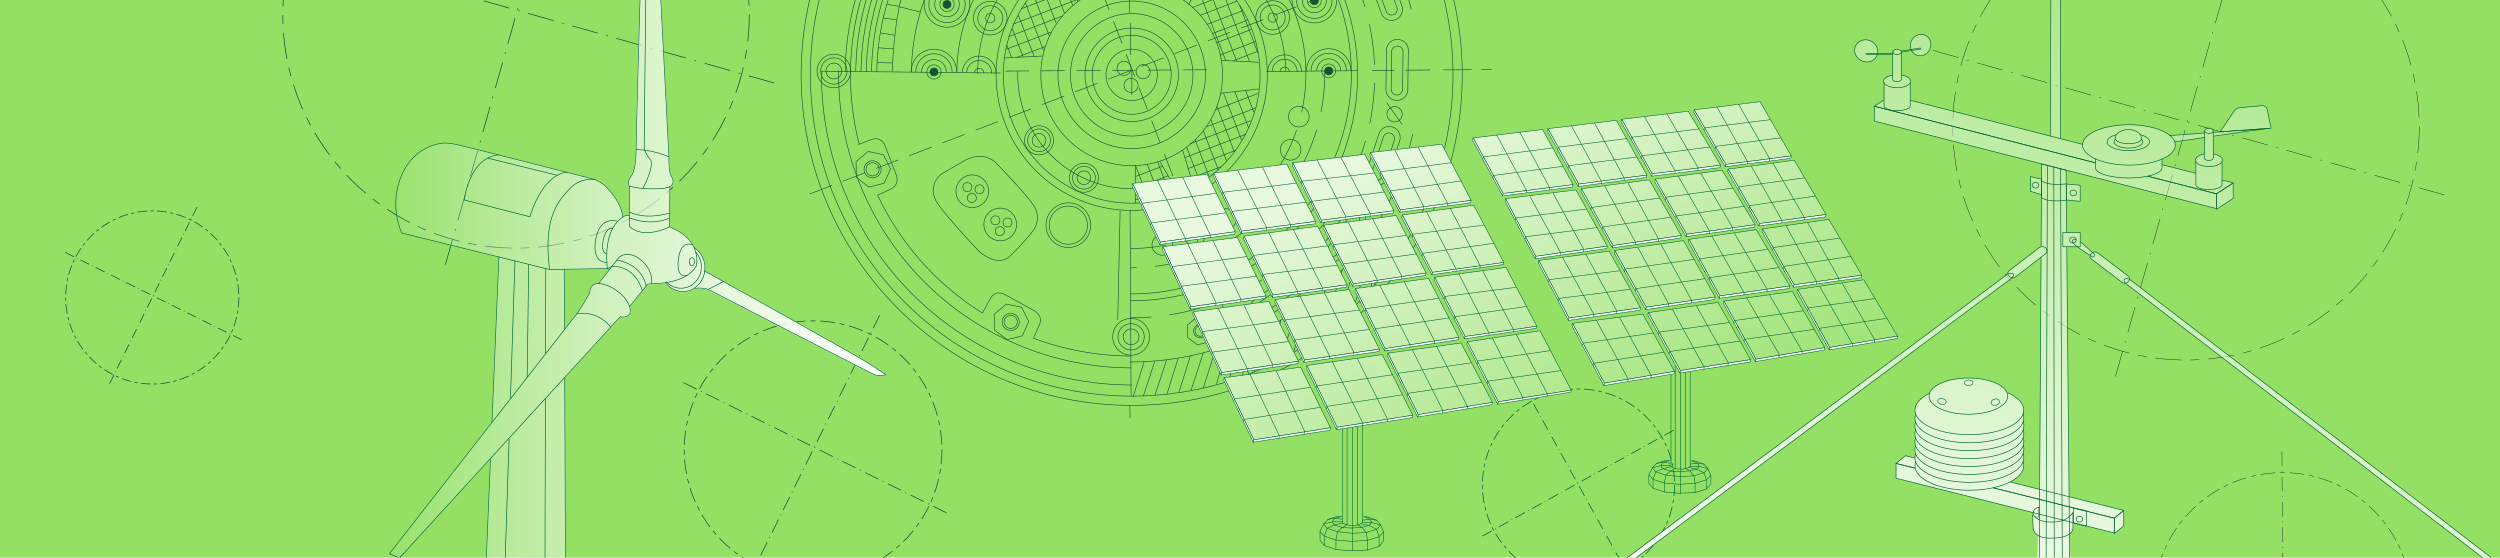 <svg id="illustration_énergies" data-name="illustration énergies" xmlns="http://www.w3.org/2000/svg" xmlns:xlink="http://www.w3.org/1999/xlink" viewBox="0 0 3340 745">
  <defs>
    <style>
      .cls-1, .cls-10, .cls-11, .cls-12, .cls-13, .cls-14, .cls-15, .cls-19, .cls-20, .cls-21, .cls-22, .cls-23, .cls-24, .cls-25, .cls-26, .cls-29, .cls-30, .cls-4, .cls-5, .cls-6, .cls-7, .cls-8, .cls-9 {
        fill: none;
      }

      .cls-2 {
        fill: #93e065;
      }

      .cls-3 {
        clip-path: url(#clip-path);
      }

      .cls-4, .cls-5, .cls-8, .cls-9 {
        stroke: #000;
        stroke-width: 0.485px;
      }

      .cls-10, .cls-11, .cls-12, .cls-13, .cls-14, .cls-15, .cls-23, .cls-24, .cls-25, .cls-26, .cls-27, .cls-28, .cls-4, .cls-5, .cls-6, .cls-7, .cls-8, .cls-9 {
        stroke-miterlimit: 10;
      }

      .cls-14, .cls-4 {
        stroke-dasharray: 35.377 11.792 11.792 11.792;
      }

      .cls-15, .cls-5 {
        stroke-dasharray: 35.377 11.792 2.358 11.792;
      }

      .cls-19, .cls-20, .cls-21, .cls-22, .cls-29, .cls-30, .cls-6, .cls-64, .cls-7 {
        stroke: #063;
      }

      .cls-6 {
        stroke-dasharray: 14.578 4.859 4.859 4.859;
      }

      .cls-7 {
        stroke-dasharray: 14.578 4.859 0.972 4.859;
      }

      .cls-10, .cls-8 {
        stroke-dasharray: 19.543 6.514 6.514 6.514;
      }

      .cls-11, .cls-9 {
        stroke-dasharray: 19.543 6.514 1.303 6.514;
      }

      .cls-10, .cls-11, .cls-12, .cls-13, .cls-14, .cls-15, .cls-23, .cls-24, .cls-25, .cls-26, .cls-27 {
        stroke: #153;
      }

      .cls-12 {
        stroke-dasharray: 13.132 4.377 4.377 4.377;
      }

      .cls-13 {
        stroke-dasharray: 13.132 4.377 0.875 4.377;
      }

      .cls-16 {
        fill: url(#Dégradé_sans_nom_34);
      }

      .cls-17 {
        opacity: 0.67;
        fill: url(#Nouvelle_nuance_de_dégradé_1);
      }

      .cls-18 {
        fill: url(#Dégradé_sans_nom_37);
      }

      .cls-19, .cls-20, .cls-21, .cls-22, .cls-29, .cls-30, .cls-64 {
        stroke-linecap: round;
        stroke-linejoin: round;
      }

      .cls-19 {
        stroke-width: 0.897px;
      }

      .cls-20 {
        stroke-width: 0.794px;
      }

      .cls-21 {
        stroke-width: 0.753px;
      }

      .cls-22 {
        stroke-width: 0.807px;
      }

      .cls-23, .cls-24, .cls-25, .cls-26 {
        stroke-width: 0.836px;
      }

      .cls-24 {
        stroke-dasharray: 54.801 23.975;
      }

      .cls-25 {
        stroke-dasharray: 56.295 24.629;
      }

      .cls-26 {
        stroke-dasharray: 31.666 15.833;
      }

      .cls-27 {
        fill: #153;
      }

      .cls-28 {
        fill: url(#Dégradé_sans_nom_31);
        stroke: url(#Dégradé_sans_nom_29);
      }

      .cls-29 {
        stroke-width: 0.897px;
      }

      .cls-30, .cls-64 {
        stroke-width: 0.745px;
      }

      .cls-31 {
        opacity: 0.8;
      }

      .cls-32 {
        fill: url(#Nouvelle_nuance_de_dégradé_1-2);
      }

      .cls-33 {
        fill: url(#Nouvelle_nuance_de_dégradé_1-3);
      }

      .cls-34 {
        fill: url(#Nouvelle_nuance_de_dégradé_1-4);
      }

      .cls-35 {
        fill: url(#Nouvelle_nuance_de_dégradé_1-5);
      }

      .cls-36 {
        fill: url(#Nouvelle_nuance_de_dégradé_1-6);
      }

      .cls-37 {
        fill: url(#Nouvelle_nuance_de_dégradé_1-7);
      }

      .cls-38 {
        fill: url(#Nouvelle_nuance_de_dégradé_1-8);
      }

      .cls-39 {
        fill: url(#Nouvelle_nuance_de_dégradé_1-9);
      }

      .cls-40 {
        fill: url(#Nouvelle_nuance_de_dégradé_1-10);
      }

      .cls-41 {
        fill: url(#Nouvelle_nuance_de_dégradé_1-11);
      }

      .cls-42 {
        fill: url(#Nouvelle_nuance_de_dégradé_1-12);
      }

      .cls-43 {
        fill: url(#Nouvelle_nuance_de_dégradé_1-13);
      }

      .cls-44 {
        fill: url(#Nouvelle_nuance_de_dégradé_1-14);
      }

      .cls-45 {
        fill: url(#Nouvelle_nuance_de_dégradé_1-15);
      }

      .cls-46 {
        fill: url(#Nouvelle_nuance_de_dégradé_1-16);
      }

      .cls-47 {
        fill: url(#Nouvelle_nuance_de_dégradé_1-17);
      }

      .cls-48 {
        fill: url(#Nouvelle_nuance_de_dégradé_1-18);
      }

      .cls-49 {
        fill: url(#Nouvelle_nuance_de_dégradé_1-19);
      }

      .cls-50 {
        fill: url(#Nouvelle_nuance_de_dégradé_1-20);
      }

      .cls-51 {
        fill: url(#Nouvelle_nuance_de_dégradé_1-21);
      }

      .cls-52 {
        fill: url(#Nouvelle_nuance_de_dégradé_1-22);
      }

      .cls-53 {
        fill: url(#Nouvelle_nuance_de_dégradé_1-23);
      }

      .cls-54 {
        fill: url(#Nouvelle_nuance_de_dégradé_1-24);
      }

      .cls-55 {
        fill: url(#Nouvelle_nuance_de_dégradé_1-25);
      }

      .cls-56 {
        fill: url(#Nouvelle_nuance_de_dégradé_1-26);
      }

      .cls-57 {
        fill: url(#Nouvelle_nuance_de_dégradé_1-27);
      }

      .cls-58 {
        fill: url(#Nouvelle_nuance_de_dégradé_1-28);
      }

      .cls-59 {
        fill: url(#Nouvelle_nuance_de_dégradé_1-29);
      }

      .cls-60 {
        fill: url(#Nouvelle_nuance_de_dégradé_1-30);
      }

      .cls-61 {
        fill: url(#Nouvelle_nuance_de_dégradé_1-31);
      }

      .cls-62 {
        fill: url(#Nouvelle_nuance_de_dégradé_1-32);
      }

      .cls-63 {
        fill: url(#Nouvelle_nuance_de_dégradé_1-33);
      }

      .cls-64 {
        fill: #fff;
      }
    </style>
    <clipPath id="clip-path">
      <rect class="cls-1" width="3340" height="745"/>
    </clipPath>
    <linearGradient id="Dégradé_sans_nom_34" data-name="Dégradé sans nom 34" x1="2852.305" y1="-335.703" x2="2597.709" y2="830.172" gradientUnits="userSpaceOnUse">
      <stop offset="0" stop-color="#fff" stop-opacity="0"/>
      <stop offset="0.684" stop-color="#fff"/>
    </linearGradient>
    <linearGradient id="Nouvelle_nuance_de_dégradé_1" data-name="Nouvelle nuance de dégradé 1" x1="2817.017" y1="-193.238" x2="2562.013" y2="974.506" gradientUnits="userSpaceOnUse">
      <stop offset="0" stop-color="#fff" stop-opacity="0"/>
      <stop offset="0.585" stop-color="#fff"/>
    </linearGradient>
    <linearGradient id="Dégradé_sans_nom_37" data-name="Dégradé sans nom 37" x1="2926.174" y1="-344.668" x2="2638.058" y2="974.704" gradientUnits="userSpaceOnUse">
      <stop offset="0" stop-color="#fff" stop-opacity="0"/>
      <stop offset="0.179" stop-color="#fff" stop-opacity="0.161"/>
      <stop offset="0.583" stop-color="#fff" stop-opacity="0.57"/>
      <stop offset="0.987" stop-color="#fff"/>
    </linearGradient>
    <linearGradient id="Dégradé_sans_nom_31" data-name="Dégradé sans nom 31" x1="500.708" y1="749.357" x2="1412.709" y2="749.357" gradientUnits="userSpaceOnUse">
      <stop offset="0" stop-color="#fff" stop-opacity="0"/>
      <stop offset="0.073" stop-color="#fff" stop-opacity="0.14"/>
      <stop offset="0.201" stop-color="#fff" stop-opacity="0.365"/>
      <stop offset="0.33" stop-color="#fff" stop-opacity="0.559"/>
      <stop offset="0.456" stop-color="#fff" stop-opacity="0.718"/>
      <stop offset="0.579" stop-color="#fff" stop-opacity="0.841"/>
      <stop offset="0.698" stop-color="#fff" stop-opacity="0.929"/>
      <stop offset="0.811" stop-color="#fff" stop-opacity="0.982"/>
      <stop offset="0.912" stop-color="#fff"/>
    </linearGradient>
    <linearGradient id="Dégradé_sans_nom_29" data-name="Dégradé sans nom 29" x1="486.413" y1="749.222" x2="1184.471" y2="749.222" xlink:href="#Nouvelle_nuance_de_dégradé_1"/>
    <linearGradient id="Nouvelle_nuance_de_dégradé_1-2" x1="2274.112" y1="678.545" x2="1777.961" y2="-281.833" xlink:href="#Nouvelle_nuance_de_dégradé_1"/>
    <linearGradient id="Nouvelle_nuance_de_dégradé_1-3" x1="2357.562" y1="635.433" x2="1861.411" y2="-324.945" xlink:href="#Nouvelle_nuance_de_dégradé_1"/>
    <linearGradient id="Nouvelle_nuance_de_dégradé_1-4" x1="2440.518" y1="592.577" x2="1944.367" y2="-367.802" xlink:href="#Nouvelle_nuance_de_dégradé_1"/>
    <linearGradient id="Nouvelle_nuance_de_dégradé_1-5" x1="2521.23" y1="550.879" x2="2025.079" y2="-409.5" xlink:href="#Nouvelle_nuance_de_dégradé_1"/>
    <linearGradient id="Nouvelle_nuance_de_dégradé_1-6" x1="2275.917" y1="677.613" x2="1779.766" y2="-282.766" xlink:href="#Nouvelle_nuance_de_dégradé_1"/>
    <linearGradient id="Nouvelle_nuance_de_dégradé_1-7" x1="2360.53" y1="633.9" x2="1864.379" y2="-326.479" xlink:href="#Nouvelle_nuance_de_dégradé_1"/>
    <linearGradient id="Nouvelle_nuance_de_dégradé_1-8" x1="2443.967" y1="590.795" x2="1947.816" y2="-369.584" xlink:href="#Nouvelle_nuance_de_dégradé_1"/>
    <linearGradient id="Nouvelle_nuance_de_dégradé_1-9" x1="2525.344" y1="548.754" x2="2029.193" y2="-411.625" xlink:href="#Nouvelle_nuance_de_dégradé_1"/>
    <linearGradient id="Nouvelle_nuance_de_dégradé_1-10" x1="2277.361" y1="676.867" x2="1781.21" y2="-283.512" xlink:href="#Nouvelle_nuance_de_dégradé_1"/>
    <linearGradient id="Nouvelle_nuance_de_dégradé_1-11" x1="2362.429" y1="632.919" x2="1866.278" y2="-327.459" xlink:href="#Nouvelle_nuance_de_dégradé_1"/>
    <linearGradient id="Nouvelle_nuance_de_dégradé_1-12" x1="2446.927" y1="589.265" x2="1950.776" y2="-371.113" xlink:href="#Nouvelle_nuance_de_dégradé_1"/>
    <linearGradient id="Nouvelle_nuance_de_dégradé_1-13" x1="2529.453" y1="546.631" x2="2033.301" y2="-413.747" xlink:href="#Nouvelle_nuance_de_dégradé_1"/>
    <linearGradient id="Nouvelle_nuance_de_dégradé_1-14" x1="2278.625" y1="676.214" x2="1782.474" y2="-284.165" xlink:href="#Nouvelle_nuance_de_dégradé_1"/>
    <linearGradient id="Nouvelle_nuance_de_dégradé_1-15" x1="2364.788" y1="631.7" x2="1868.636" y2="-328.678" xlink:href="#Nouvelle_nuance_de_dégradé_1"/>
    <linearGradient id="Nouvelle_nuance_de_dégradé_1-16" x1="2450.199" y1="587.575" x2="1954.048" y2="-372.803" xlink:href="#Nouvelle_nuance_de_dégradé_1"/>
    <linearGradient id="Nouvelle_nuance_de_dégradé_1-17" x1="2533.665" y1="544.455" x2="2037.514" y2="-415.924" xlink:href="#Nouvelle_nuance_de_dégradé_1"/>
    <linearGradient id="Nouvelle_nuance_de_dégradé_1-18" x1="1890.594" y1="876.679" x2="1394.442" y2="-83.7" xlink:href="#Nouvelle_nuance_de_dégradé_1"/>
    <linearGradient id="Nouvelle_nuance_de_dégradé_1-19" x1="1981.264" y1="829.837" x2="1485.113" y2="-130.542" xlink:href="#Nouvelle_nuance_de_dégradé_1"/>
    <linearGradient id="Nouvelle_nuance_de_dégradé_1-20" x1="2070.106" y1="783.939" x2="1573.955" y2="-176.44" xlink:href="#Nouvelle_nuance_de_dégradé_1"/>
    <linearGradient id="Nouvelle_nuance_de_dégradé_1-21" x1="2157.91" y1="738.578" x2="1661.759" y2="-221.801" xlink:href="#Nouvelle_nuance_de_dégradé_1"/>
    <linearGradient id="Nouvelle_nuance_de_dégradé_1-22" x1="1887.854" y1="878.094" x2="1391.702" y2="-82.284" xlink:href="#Nouvelle_nuance_de_dégradé_1"/>
    <linearGradient id="Nouvelle_nuance_de_dégradé_1-23" x1="1979.714" y1="830.637" x2="1483.563" y2="-129.741" xlink:href="#Nouvelle_nuance_de_dégradé_1"/>
    <linearGradient id="Nouvelle_nuance_de_dégradé_1-24" x1="2069.597" y1="784.202" x2="1573.445" y2="-176.176" xlink:href="#Nouvelle_nuance_de_dégradé_1"/>
    <linearGradient id="Nouvelle_nuance_de_dégradé_1-25" x1="2158.039" y1="738.511" x2="1661.887" y2="-221.867" xlink:href="#Nouvelle_nuance_de_dégradé_1"/>
    <linearGradient id="Nouvelle_nuance_de_dégradé_1-26" x1="1885.346" y1="879.39" x2="1389.195" y2="-80.989" xlink:href="#Nouvelle_nuance_de_dégradé_1"/>
    <linearGradient id="Nouvelle_nuance_de_dégradé_1-27" x1="1977.845" y1="831.603" x2="1481.694" y2="-128.776" xlink:href="#Nouvelle_nuance_de_dégradé_1"/>
    <linearGradient id="Nouvelle_nuance_de_dégradé_1-28" x1="2068.504" y1="784.767" x2="1572.352" y2="-175.612" xlink:href="#Nouvelle_nuance_de_dégradé_1"/>
    <linearGradient id="Nouvelle_nuance_de_dégradé_1-29" x1="2158.031" y1="738.515" x2="1661.88" y2="-221.864" xlink:href="#Nouvelle_nuance_de_dégradé_1"/>
    <linearGradient id="Nouvelle_nuance_de_dégradé_1-30" x1="1882.818" y1="880.696" x2="1386.667" y2="-79.683" xlink:href="#Nouvelle_nuance_de_dégradé_1"/>
    <linearGradient id="Nouvelle_nuance_de_dégradé_1-31" x1="1976.676" y1="832.207" x2="1480.525" y2="-128.172" xlink:href="#Nouvelle_nuance_de_dégradé_1"/>
    <linearGradient id="Nouvelle_nuance_de_dégradé_1-32" x1="2067.97" y1="785.043" x2="1571.818" y2="-175.336" xlink:href="#Nouvelle_nuance_de_dégradé_1"/>
    <linearGradient id="Nouvelle_nuance_de_dégradé_1-33" x1="2158.469" y1="738.289" x2="1662.318" y2="-222.09" xlink:href="#Nouvelle_nuance_de_dégradé_1"/>
  </defs>
  <rect class="cls-2" width="3340" height="745"/>
  <g class="cls-3">
    <g>
      <circle class="cls-4" cx="2920.505" cy="169.427" r="311.612"/>
      <line class="cls-5" x1="3019.294" y1="-179.998" x2="2825.131" y2="506.776"/>
      <line class="cls-5" x1="3265.599" y1="260.471" x2="2578.825" y2="66.308"/>
    </g>
    <g>
      <circle class="cls-6" cx="2108.89" cy="648.056" r="128.405"/>
      <line class="cls-7" x1="2036.401" y1="517.157" x2="2178.875" y2="774.431"/>
      <line class="cls-7" x1="2236.275" y1="574.557" x2="1979.001" y2="717.031"/>
    </g>
    <g>
      <circle class="cls-8" cx="3049.476" cy="803.533" r="172.142"/>
      <line class="cls-9" x1="3048.696" y1="602.939" x2="3050.229" y2="997.196"/>
    </g>
    <g>
      <circle class="cls-10" cx="1086.292" cy="600.761" r="172.142"/>
      <line class="cls-11" x1="1175.277" y1="420.982" x2="1000.383" y2="774.328"/>
      <line class="cls-11" x1="1264.503" y1="685.102" x2="911.157" y2="510.208"/>
    </g>
    <g>
      <circle class="cls-12" cx="203.425" cy="397.401" r="115.672"/>
      <line class="cls-13" x1="263.219" y1="276.596" x2="145.697" y2="514.031"/>
      <line class="cls-13" x1="323.175" y1="454.074" x2="85.741" y2="336.553"/>
    </g>
    <g>
      <circle class="cls-14" cx="689.417" cy="19.886" r="311.612"/>
      <line class="cls-15" x1="788.205" y1="-329.539" x2="594.042" y2="357.235"/>
      <line class="cls-15" x1="1034.511" y1="110.929" x2="347.737" y2="-83.233"/>
    </g>
    <g>
      <g>
        <path class="cls-16" d="M2725.841,242.31a1.026,1.026,0,0,0,.349.608C2726.091,242.326,2725.976,242.071,2725.841,242.31Z"/>
        <polygon class="cls-17" points="2713.468 236.241 2713.468 256.026 2727.704 260.459 2727.92 242.842 2728.028 239.779 2713.468 236.241"/>
        <path class="cls-18" d="M3361.775,770.7l-516.6-397.606a4.593,4.593,0,0,0-1.858-4.356l-40.764-30.95a6.047,6.047,0,0,0-6.708-.269l-16.084-14.283-.484-.216V310.759h-18.112l-.4-43.307c.665-.1,1.04-.161,1.04-.161l17.436,1.721v-21.5l-18.677-1.659-.171-18.5,200.989,51.429v.86l22.279-14.623V244.367l-14.887-3.809V215.945a4.54,4.54,0,0,0,.512-2.026c0-3.811-5.085-7.041-12.152-8.216l-.038-23.635c29.439-4.316,61.6-8.991,71.351-10.266l5.825-.337s-4.359-20.645-5.085-25.161-6.539-5.161-6.539-5.161-29.785,2.581-32.691,3.226-5.812,5.161-5.812,5.161l-18.061,26.724,53.126-3.917-62.123,4.458,0-1.895h-.224c0-.04.01-.08.01-.121,0-1.954-2.506-3.538-5.6-3.538s-5.6,1.584-5.6,3.538c0,.041.007.081.009.121h-.223l-.033,2.732-46.3,3.323c-10.443-8.5-31.025-14.276-54.718-14.276-33.65,0-61.021,11.66-61.973,26.2l-29.308-7.5V-15.628l-5.085-41.935s-2.18-2.581-3.632,11.613-4.359,31.612-4.359,31.612l-.706,196.189L2552.2,133.965V110.576a4.54,4.54,0,0,0,.512-2.026c0-3.811-5.085-7.041-12.152-8.216l-.05-30.626L2554,67.56a12.852,12.852,0,0,0,9.869,6.961c7.466.917,14.514-4.729,15.741-12.612s-3.83-15.016-11.3-15.933-14.513,4.73-15.74,12.613a14.676,14.676,0,0,0,.778,7.531l-13.327,2.121.018.113c-.711-1.438-2.835-2.482-5.344-2.482-3.092,0-5.6,1.584-5.6,3.538,0,.041.008.081.01.121h-.224l-.02,1.665-20.253.157a14.349,14.349,0,0,0-.743-7.707,16.554,16.554,0,0,0-19.93-9.816,13.9,13.9,0,0,0-9.105,18.553,16.553,16.553,0,0,0,19.93,9.816,13.936,13.936,0,0,0,9.479-9.323l20.6-.161-.332,27.675c-6.9,1.219-11.832,4.408-11.832,8.16a4.54,4.54,0,0,0,.512,2.026v22.886L2504.182,142v19.785L2735.4,220.952l0,.079-7.7-1.825-.148,24.582a4.36,4.36,0,0,1-1.235-.834c.618,3.68.619,20.9.619,20.9.157.126.329.239.494.358l-.394,65.535a5.636,5.636,0,0,0-1.776.89l-40.765,30.95a4.594,4.594,0,0,0-1.86,4.345L1976.937,892.065h11.624l699.765-520.889a5.949,5.949,0,0,0,4.348-1.094l34.272-26.02L2725.333,612.9l-1.047,40.733-38.674-9.7c11.344-5.784,18.241-13.382,18.241-21.71a15.561,15.561,0,0,0-.954-5.289,15.135,15.135,0,0,0,0-10.577,15.133,15.133,0,0,0,0-10.576,15.135,15.135,0,0,0,0-10.577,15.135,15.135,0,0,0,0-10.577,15.137,15.137,0,0,0,.005-10.564,15.121,15.121,0,0,0-.051-10.68,15.585,15.585,0,0,0,1-5.4c0-9.313-8.623-17.712-22.448-23.682-4.987-10.972-26.125-19.214-51.452-19.214-26.331,0-48.14,8.908-51.972,20.533-12.124,5.858-19.555,13.717-19.555,22.363a15.585,15.585,0,0,0,1,5.4,15.121,15.121,0,0,0-.051,10.68,15.137,15.137,0,0,0,.005,10.564,15.135,15.135,0,0,0,0,10.577,15.135,15.135,0,0,0,0,10.577,15.133,15.133,0,0,0,0,10.576,15.57,15.57,0,0,0-.954,5.289c0,.133.019.264.022.4l-12.614-3.163L2533.241,619.2v19.785l183.177,45.936a8.892,8.892,0,0,0-.1,2.235,14.129,14.129,0,0,0,.768,1.286l6.255,2.127-.085,3.305a16.744,16.744,0,0,1-6.17-5.432l-1.252-.426.484,18.064a13.665,13.665,0,0,0,6.389,9.148l-17.922,697.531h0l-22.9,6.54-11.123,10.7-9.161,16.648v20.214l11.124,11.891,30.1,8.919v1.5l.039-1.5,40.53,2.97,1.961-.084,0,1.587v-1.588l39.222-1.7.038,1.5v-1.5l30.1-8.324,11.778-12.486v-20.215l-7.852-16.052-10.469-10.7-24.865-7.73h-.616l-17.5-699.982c5.359-4.124,4.4-9.011,4.4-9.011v-6.105l.485.122v.391l17.435,4.3v-.32L2824.8,712.1v.86l12.592-10.323V681.994l-72.958-18.3-3.1-334.014h14.007c5.457,4.274,13.017,8.891,17.308,11.642a4.55,4.55,0,0,0,1.714,4.959l40.764,30.949a5.947,5.947,0,0,0,4.332,1.1L3350.152,770.7ZM2945.088,205.759c-6.9,1.219-11.832,4.407-11.832,8.16a4.54,4.54,0,0,0,.512,2.026V231.6l-45.186-11.562v-7.454c11.028-4.871,17.839-11.552,17.839-18.928a12.321,12.321,0,0,0-.691-4.027c6.635-.98,21.563-3.185,38.916-5.735l.7-.1Zm-209.672,15.2,4.133,1.058-4.134-.979Z"/>
      </g>
      <path class="cls-19" d="M2753,185.205V-15.664L2747.915-57.6s-2.18-2.58-3.633,11.613-4.358,31.612-4.358,31.612l-.727,196.228"/>
      <path class="cls-19" d="M2683.764,368.419l1.05,1.09a6,6,0,0,0,7.738.538l39.746-30.691c2.294-1.742,3.331-5.5,1.369-7.54l-.8-.681c-1.961-2.038-6.221-2.033-8.516-.292l-39.986,30.7A4.519,4.519,0,0,0,2683.764,368.419Z"/>
      <path class="cls-19" d="M1976.815,892.03l706.211-526.523s10.171-2.581,5.812,5.161l-700.4,521.362"/>
      <rect class="cls-19" x="2755.906" y="310.723" width="23.247" height="18.924"/>
      <polyline class="cls-19" points="2557.907 625.38 2533.119 619.163 2545.711 608.841 2557.883 611.893"/>
      <polyline class="cls-19" points="2686.277 644.092 2837.272 681.958 2824.68 692.28 2663.27 651.802"/>
      <polyline class="cls-19" points="2557.968 625.395 2533.119 619.163 2533.119 638.948 2824.68 712.065 2824.68 692.28 2663.553 651.873"/>
      <polygon class="cls-19" points="2824.68 692.28 2824.68 712.925 2837.272 702.603 2837.272 681.958 2824.68 692.28"/>
      <path class="cls-19" d="M2726.826,343.734l-6.514,1085.355s11.828,5.946,25.569,5.351c0,0,15.05,1.189,25.519-6.54L2761.216,329.95"/>
      <polyline class="cls-19" points="2761.038 310.729 2760.265 227.372 2727.573 219.171 2726.912 329.384"/>
      <polyline class="cls-19" points="2743.878 223.886 2745.227 1434.44 2745.227 1492.112"/>
      <polyline class="cls-19" points="2702.695 1489.139 2702.695 1467.735 2706.621 1448.71 2719.053 1439.197 2731.486 1432.657 2735.295 221.013"/>
      <polyline class="cls-19" points="2784.487 1490.328 2784.487 1468.33 2781.215 1450.493 2770.091 1438.602 2758.313 1432.657 2752.865 225.609"/>
      <polygon class="cls-19" points="2787.387 703.033 2769.951 698.732 2769.951 678.947 2787.387 682.388 2787.387 703.033"/>
      <path class="cls-19" d="M2715.708,687.979l.484,18.064c2.906,14.624,24.216,12.9,24.216,12.9,31.965,0,29.059-14.623,29.059-14.623V684.539s-6.78,13.763-29.059,12.9c0,0-18.4.861-24.216-10.322,0,0-.969-7.742,7.749-9.462V690.78"/>
      <g>
        <path class="cls-19" d="M2559.031,616.6c-.306,2.169-.727,5.582-.727,5.582,0,18.11,32.555,32.791,72.713,32.791s72.714-14.681,72.714-32.791c0,0,.2-1.514-.712-5.582"/>
        <path class="cls-19" d="M2702.866,605.89a15.438,15.438,0,0,1,.865,5.717c0,18.11-32.555,32.792-72.714,32.792s-72.713-14.682-72.713-32.792c0,0,.421-3.412.879-5.582"/>
        <path class="cls-19" d="M2703.019,595.042c1.374,3.8.712,5.988.712,5.988,0,18.111-32.555,32.792-72.714,32.792S2558.3,619.141,2558.3,601.03a13.509,13.509,0,0,1,.879-5.446"/>
        <path class="cls-19" d="M2702.866,585.143c1.527,3.255.865,5.311.865,5.311,0,18.11-32.555,32.791-72.714,32.791s-72.713-14.681-72.713-32.791a21.751,21.751,0,0,1,.879-5.446"/>
        <path class="cls-19" d="M2703.019,573.889a15.38,15.38,0,0,1,.712,5.988c0,18.11-32.555,32.792-72.714,32.792s-72.713-14.682-72.713-32.792a46.168,46.168,0,0,1,.727-5.446"/>
        <path class="cls-19" d="M2703.172,562.634c1.068,5.288.559,6.666.559,6.666,0,18.111-32.555,32.792-72.714,32.792S2558.3,587.411,2558.3,569.3a17.246,17.246,0,0,1,.879-5.039"/>
        <path class="cls-19" d="M2703.019,552.464c1.069,4.475.712,6.285.712,6.285,0,18.11-32.555,32.791-72.714,32.791s-72.713-14.681-72.713-32.791c0,0,.269-4.115.879-5.471"/>
        <path class="cls-19" d="M2682.426,524.749c13.163,5.934,21.305,14.134,21.305,23.191,0,18.11-32.555,32.791-72.714,32.791S2558.3,566.05,2558.3,547.94c0-8.506,7.181-16.255,18.958-22.082"/>
        <ellipse class="cls-19" cx="2629.831" cy="529.234" rx="52.57" ry="24.191"/>
        <ellipse class="cls-20" cx="2594.459" cy="536.325" rx="4.013" ry="5.679" transform="translate(1511.048 2953.985) rotate(-77.541)"/>
        <ellipse class="cls-21" cx="2630.179" cy="511.396" rx="5.726" ry="3.586"/>
        <ellipse class="cls-22" cx="2665.713" cy="537.275" rx="5.661" ry="4.16" transform="translate(-49.676 683.404) rotate(-14.476)"/>
      </g>
      <ellipse class="cls-19" cx="2778.185" cy="693.571" rx="4.359" ry="3.871"/>
      <path class="cls-19" d="M2727.273,241.311s7.439,7.372,32.471,4.44l19.373,1.72v21.5l-17.436-1.72s-24.722,4.3-34.408-3.446C2727.273,263.81,2727.381,241.215,2727.273,241.311Z"/>
      <polygon class="cls-19" points="2727.351 260.135 2712.821 255.643 2712.821 235.858 2727.351 239.491 2727.351 260.135"/>
      <line class="cls-19" x1="2760.712" y1="246.611" x2="2760.712" y2="268.116"/>
      <ellipse class="cls-19" cx="2769.914" cy="257.793" rx="4.359" ry="3.871"/>
      <ellipse class="cls-19" cx="2719.403" cy="247.438" rx="4.359" ry="3.871"/>
      <polyline class="cls-19" points="2968.317 240.437 2983.536 244.331 2961.258 258.955 2868.72 235.276"/>
      <line class="cls-19" x1="2889.072" y1="220.16" x2="2933.194" y2="231.45"/>
      <line class="cls-19" x1="2552.188" y1="133.975" x2="2781.843" y2="192.722"/>
      <polyline class="cls-19" points="2799.616 217.566 2504.06 141.968 2516.738 133.646"/>
      <polyline class="cls-19" points="2799.122 217.468 2504.06 141.968 2504.06 161.752 2961.258 278.739 2961.258 258.955 2869.838 235.562"/>
      <polygon class="cls-19" points="2961.258 258.955 2961.258 279.6 2983.536 264.976 2983.536 244.331 2961.258 258.955"/>
      <ellipse class="cls-19" cx="2769.467" cy="320.615" rx="4.359" ry="3.871"/>
      <path class="cls-19" d="M2773.826,320.615s-1.453-2.15-4.359,0c-5.776,4.275,23.247,20.215,26.153,22.8,0,0,4.844-.861,1.938-4.3l-17.92-15.914"/>
      <path class="cls-19" d="M2843.8,375.569l-1.05,1.091a6,6,0,0,1-7.738.538l-40.764-30.95a4.517,4.517,0,0,1-.605-6.871l1.05-1.091a6,6,0,0,1,7.738-.538l40.764,30.95A4.518,4.518,0,0,1,2843.8,375.569Z"/>
      <path class="cls-19" d="M3361.653,770.661l-517.116-398s-10.171-2.58-5.812,5.162L3350.03,770.661"/>
      <path class="cls-19" d="M2517.072,110.479v30.8c0,3.657,7.836,6.623,17.5,6.623s17.5-2.966,17.5-6.623V110.611"/>
      <path class="cls-19" d="M2540.717,100.337c6.924,1.212,11.871,4.416,11.871,8.178,0,4.8-8.065,8.7-18.014,8.7s-18.014-3.894-18.014-8.7c0-3.717,4.83-6.89,11.625-8.134"/>
      <ellipse class="cls-19" cx="2565.967" cy="60.213" rx="14.501" ry="13.56" transform="translate(1535.188 2410.81) rotate(-67.666)"/>
      <path class="cls-19" d="M2539.9,68.205l25.668-4.085s1.211.645.243,1.5l-25.669,4.086"/>
      <ellipse class="cls-19" cx="2493.228" cy="67.979" rx="14.614" ry="15.709" transform="translate(1310.191 2263.709) rotate(-63.246)"/>
      <path class="cls-19" d="M2528.647,71.159l-35.152.276s-1.052.836.081,1.519l35.039-.276"/>
      <path class="cls-19" d="M2528.762,69.5l-.426,35.483c0,3.129,2.724,3.925,5.933,3.925,5.57,0,6.173-2.839,6.175-3.6l-.058-35.806"/>
      <ellipse class="cls-19" cx="2534.574" cy="69.375" rx="5.598" ry="3.538"/>
      <path class="cls-19" d="M2933.646,215.714v30.934c0,3.657,7.836,6.622,17.5,6.622s17.5-2.965,17.5-6.622V216.131"/>
      <path class="cls-19" d="M2956.852,205.632c7.153,1.152,12.31,4.411,12.31,8.252,0,4.8-8.065,8.7-18.014,8.7s-18.014-3.893-18.014-8.7c0-3.715,4.824-6.886,11.612-8.132"/>
      <path class="cls-19" d="M2945.065,183.678c-22.091,3.22-39.746,5.812-39.746,5.812"/>
      <path class="cls-19" d="M2957.285,176.833l73.957-5.4c-1.605,0-39.863,5.512-73.789,10.446"/>
      <line class="cls-19" x1="2898.826" y1="181.104" x2="2944.925" y2="177.736"/>
      <path class="cls-19" d="M2966.105,176.086l17.916-26.592s2.906-4.516,5.812-5.161,32.691-3.226,32.691-3.226,5.812.646,6.539,5.162,5.085,25.16,5.085,25.16Z"/>
      <path class="cls-19" d="M2945.336,174.865l-.426,35.483c0,3.128,2.723,3.924,5.933,3.924,5.57,0,6.173-2.839,6.175-3.6l-.058-35.8"/>
      <ellipse class="cls-19" cx="2951.148" cy="174.744" rx="5.598" ry="3.538"/>
      <path class="cls-19" d="M2799.643,212.205v12.059c0,7.438,19.883,13.467,44.409,13.467s44.408-6.029,44.408-13.467v-11.71"/>
      <ellipse class="cls-19" cx="2844.281" cy="193.622" rx="62.018" ry="26.978"/>
      <path class="cls-19" d="M2860.079,180.019c7.116,2.13,11.745,5.594,11.745,9.5,0,6.475-12.687,11.723-28.337,11.723S2815.15,196,2815.15,189.524c0-3.928,4.669-7.405,11.837-9.532"/>
      <path class="cls-19" d="M2860.859,186a7.766,7.766,0,0,0,.13-1.349c0-6.359-7.836-11.514-17.5-11.514s-17.5,5.155-17.5,11.514a7.766,7.766,0,0,0,.13,1.349,4.888,4.888,0,0,0-1.762,3.49c0,4.617,8.566,8.36,19.134,8.36s19.135-3.743,19.135-8.36A4.89,4.89,0,0,0,2860.859,186Z"/>
      <path class="cls-19" d="M2826.115,186s2.646,5.944,17.952,5.944S2860.859,186,2860.859,186"/>
    </g>
    <g>
      <circle class="cls-23" cx="1511.953" cy="99.945" r="441.637"/>
      <circle class="cls-23" cx="1511.953" cy="99.945" r="429.251"/>
      <path class="cls-23" d="M1512,514.354c-166.631-.015-323.732-101.282-386.914-266.166a413.224,413.224,0,0,1-27.513-153.043l239.3,2.4"/>
      <line class="cls-23" x1="1511.142" y1="529.456" x2="1509.757" y2="280.576"/>
      <path class="cls-23" d="M1510.6,491.475C1353.688,490.9,1205.959,395.327,1146.441,240a390.342,390.342,0,0,1-25.977-145.829"/>
      <path class="cls-23" d="M1538.114-282.765c144.3,9.957,276.8,101.527,331.958,245.483a386.983,386.983,0,0,1,15.361,49.887"/>
      <path class="cls-23" d="M1750.979,399.988a385.338,385.338,0,0,1-241.55,83.562"/>
      <path class="cls-23" d="M1887.293,178.908a384.78,384.78,0,0,1-119.365,206.758"/>
      <path class="cls-23" d="M1129.239,96.037c1.6-152.422,94.823-295.537,245.8-353.39a381.85,381.85,0,0,1,132.064-25.407"/>
      <path class="cls-23" d="M1511.173,475.64a375.561,375.561,0,0,1-130.507-23.788l7.962-18.016c6.316-13.98-10.752-20.9-10.752-20.9L1343.715,394.1c-14.945-8.241-20.537,4.89-20.537,4.89l-10.751,19.191a373.67,373.67,0,0,1-139.951-157.492l17.179-7.816c14.877-6.954,6.412-22.5,6.412-22.5l-13.4-34.962c-5.861-15.3-19.568-8.56-19.568-8.56l-15.158,5.808a373.2,373.2,0,0,1-11.669-96.293c1.468-149.715,93-290.326,241.284-347.147a374.8,374.8,0,0,1,130.967-24.954"/>
      <line class="cls-23" x1="1512.124" y1="93.499" x2="1512.217" y2="126.769"/>
      <line class="cls-23" x1="1510.572" y1="30.92" x2="1510.603" y2="73.509"/>
      <line class="cls-23" x1="1508.783" y1="-82.522" x2="1509.06" y2="17.029"/>
      <path class="cls-23" d="M1143.32,95.807c1.688-146.676,91.455-284.34,236.756-340.018a367.828,367.828,0,0,1,126.864-24.468l39.076-.291L1546-223.23"/>
      <path class="cls-23" d="M1150.363,95.478c1.818-143.723,89.839-278.555,232.231-333.118a360.8,360.8,0,0,1,124.668-24"/>
      <path class="cls-23" d="M1157.407,95.147c1.948-140.769,88.222-272.768,227.705-326.216a353.78,353.78,0,0,1,122.472-23.539"/>
      <path class="cls-23" d="M1164.445,95.249c1.906-137.977,86.469-267.359,223.185-319.747a346.738,346.738,0,0,1,120.277-23.075"/>
      <path class="cls-23" d="M1171.47,96.433c1.437-135.59,84.371-262.895,218.678-314.36a339.736,339.736,0,0,1,116.982-22.6"/>
      <g>
        <path class="cls-24" d="M1559.745-221.152c111.952,16.768,211.9,91.709,255.3,204.958,64.142,167.39-19.558,355.084-186.948,419.226a325.2,325.2,0,0,1-77.774,19.292"/>
        <path class="cls-23" d="M1538.389,423.528q-14.1,1.158-28.12,1.077"/>
      </g>
      <path class="cls-23" d="M1506.578-201.8C1629.9-203.984,1747-129.846,1793.684-8.011c59.623,155.6-18.179,330.065-173.775,389.687a300.973,300.973,0,0,1-108.875,20.056"/>
      <path class="cls-23" d="M1217.662,96.174C1218.738-21,1290.346-131.079,1406.4-175.547c151.514-58.058,321.4,17.7,379.463,169.215s-17.7,321.4-169.216,379.463a293.081,293.081,0,0,1-106.352,19.528"/>
      <path class="cls-23" d="M1278.363,97.5c.541-93.261,57.416-180.99,149.751-216.372,120.212-46.064,255.006,14.046,301.07,134.259a232.688,232.688,0,0,1,15.453,78.9"/>
      <path class="cls-25" d="M1744.637,94.287c1.838,95.405-55.466,186.055-149.711,222.169a232.522,232.522,0,0,1-83.972,15.5"/>
      <path class="cls-25" d="M1769.67,93.552c2.628,106-60.83,206.948-165.5,247.056a257.088,257.088,0,0,1-93.163,17.131"/>
      <path class="cls-23" d="M1306.073,98.548a205.9,205.9,0,0,1,132.23-190.8c106.15-40.675,225.176,12.4,265.851,118.553a205.46,205.46,0,0,1,13.618,68.444"/>
      <circle class="cls-23" cx="1511.953" cy="99.945" r="181.2"/>
      <line class="cls-23" x1="1691.938" y1="95.492" x2="1812.991" y2="94.46"/>
      <line class="cls-25" x1="1979.231" y1="93.025" x2="1992.925" y2="92.927"/>
      <line class="cls-25" x1="1928.153" y1="93.39" x2="1966.222" y2="93.118"/>
      <line class="cls-25" x1="1877.076" y1="93.756" x2="1910.762" y2="93.515"/>
      <line class="cls-25" x1="1832.982" y1="94.071" x2="1862.971" y2="93.857"/>
      <line class="cls-23" x1="1496.483" y1="281.904" x2="1493.278" y2="427.225"/>
      <circle class="cls-23" cx="1511.953" cy="99.945" r="171.524"/>
      <line class="cls-26" x1="1081.787" y1="259.127" x2="1953.234" y2="-76.053"/>
      <line class="cls-26" x1="1343.41" y1="94.974" x2="1619.615" y2="93.134"/>
      <line class="cls-26" x1="1351.625" y1="-326.671" x2="1677.758" y2="524.435"/>
      <line class="cls-26" x1="1509.432" y1="541.322" x2="1509.831" y2="558.711"/>
      <circle class="cls-23" cx="1511.953" cy="99.945" r="121.386"/>
      <circle class="cls-23" cx="1511.953" cy="99.945" r="98.517"/>
      <circle class="cls-23" cx="1511.953" cy="99.945" r="81.804"/>
      <circle class="cls-23" cx="1511.953" cy="99.945" r="62.452"/>
      <circle class="cls-23" cx="1511.953" cy="99.945" r="52.777"/>
      <circle class="cls-23" cx="1511.953" cy="99.945" r="34.305"/>
      <circle class="cls-23" cx="1265.204" cy="5.908" r="30.467"/>
      <circle class="cls-23" cx="1265.204" cy="5.908" r="24.256"/>
      <circle class="cls-23" cx="1265.204" cy="5.908" r="16.46"/>
      <circle class="cls-27" cx="1265.204" cy="5.908" r="5.278"/>
      <circle class="cls-23" cx="1265.204" cy="5.908" r="9.529"/>
      <path class="cls-23" d="M1217.319,96.328a30.467,30.467,0,0,1,60.932-.426"/>
      <path class="cls-23" d="M1223.529,96.285a24.256,24.256,0,1,1,48.511-.339"/>
      <path class="cls-23" d="M1231.325,96.23a16.46,16.46,0,0,1,32.919-.23"/>
      <circle class="cls-27" cx="1247.785" cy="96.115" r="5.278"/>
      <circle class="cls-23" cx="1247.785" cy="96.115" r="9.529"/>
      <circle class="cls-23" cx="1511.19" cy="449.991" r="24.594"/>
      <circle class="cls-23" cx="1511.19" cy="449.991" r="17.592"/>
      <circle class="cls-23" cx="1511.19" cy="449.991" r="10.555"/>
      <circle class="cls-23" cx="1323.001" cy="24.274" r="22.437"/>
      <circle class="cls-23" cx="1323.001" cy="24.274" r="16.713"/>
      <circle class="cls-23" cx="1323.001" cy="24.274" r="6.157"/>
      <path class="cls-23" d="M1285.746,96.631a22.437,22.437,0,1,1,44.849,1.515"/>
      <path class="cls-23" d="M1291.467,96.824a16.713,16.713,0,0,1,33.406,1.129"/>
      <path class="cls-23" d="M1302.017,97.181a6.157,6.157,0,1,1,12.307.416"/>
      <circle class="cls-23" cx="1700.232" cy="23.4" r="22.437"/>
      <circle class="cls-23" cx="1700.232" cy="23.4" r="16.713"/>
      <circle class="cls-23" cx="1700.232" cy="23.4" r="6.157"/>
      <path class="cls-23" d="M1693.835,95.545a22.437,22.437,0,1,1,44.872.458"/>
      <path class="cls-23" d="M1699.559,95.6a16.713,16.713,0,0,1,33.424.341"/>
      <path class="cls-23" d="M1710.114,95.711a6.157,6.157,0,1,1,12.314.126"/>
      <circle class="cls-23" cx="1755.968" cy="0.998" r="29.664"/>
      <circle class="cls-23" cx="1755.968" cy="0.998" r="23.617"/>
      <circle class="cls-23" cx="1755.968" cy="0.998" r="16.026"/>
      <circle class="cls-27" cx="1755.968" cy="0.998" r="5.278"/>
      <circle class="cls-23" cx="1755.968" cy="0.998" r="9.278"/>
      <path class="cls-23" d="M1745.509,94.882a29.664,29.664,0,0,1,59.327-.337"/>
      <path class="cls-23" d="M1751.556,94.848a23.617,23.617,0,0,1,47.233-.269"/>
      <path class="cls-23" d="M1759.147,94.805a16.026,16.026,0,1,1,32.051-.182"/>
      <circle class="cls-27" cx="1775.173" cy="94.714" r="5.278"/>
      <circle class="cls-23" cx="1775.173" cy="94.714" r="9.278"/>
      <path class="cls-23" d="M1278.4-81.22s-31.628.843-44.922,18.467-36.213,39.563-41.527,158.127"/>
      <line class="cls-23" x1="1192.007" y1="84.075" x2="1171.805" y2="83.672"/>
      <line class="cls-23" x1="1193.585" y1="65.303" x2="1172.964" y2="63.807"/>
      <line class="cls-23" x1="1195.372" y1="47.076" x2="1175.971" y2="43.86"/>
      <line class="cls-23" x1="1198.169" y1="26.583" x2="1180.28" y2="24.04"/>
      <line class="cls-23" x1="1201.258" y1="8.484" x2="1185.216" y2="5.86"/>
      <line class="cls-23" x1="1201.467" y1="9.03" x2="1229.18" y2="15.953"/>
      <circle class="cls-23" cx="1114.06" cy="94.836" r="22.437"/>
      <circle class="cls-23" cx="1114.06" cy="94.836" r="17.592"/>
      <circle class="cls-23" cx="1114.06" cy="94.836" r="10.555"/>
      <polygon class="cls-23" points="1344.291 406.272 1328.225 419.779 1328.735 440.923 1345.437 453.782 1365.754 448.673 1374.387 429.443 1364.835 410.572 1344.291 406.272"/>
      <circle class="cls-23" cx="1350.321" cy="430.096" r="11.435"/>
      <circle class="cls-23" cx="1350.321" cy="430.096" r="8.796"/>
      <polygon class="cls-23" points="1159.732 202.399 1143.666 215.906 1144.176 237.05 1160.879 249.909 1181.196 244.8 1189.829 225.57 1180.276 206.7 1159.732 202.399"/>
      <circle class="cls-23" cx="1165.762" cy="226.224" r="11.435"/>
      <circle class="cls-23" cx="1165.762" cy="226.224" r="8.796"/>
      <polygon class="cls-23" points="1598.808 423.83 1586.307 434.339 1586.704 450.791 1599.7 460.796 1615.508 456.821 1622.225 441.859 1614.792 427.176 1598.808 423.83"/>
      <circle class="cls-23" cx="1603.5" cy="442.367" r="8.897"/>
      <circle class="cls-23" cx="1603.5" cy="442.367" r="6.844"/>
      <circle class="cls-23" cx="1863.176" cy="152.639" r="10.238"/>
      <line class="cls-23" x1="1852.746" y1="137.444" x2="1873.066" y2="166.065"/>
      <circle class="cls-23" cx="1826.531" cy="261.986" r="10.238"/>
      <line class="cls-23" x1="1816.101" y1="246.79" x2="1836.421" y2="275.412"/>
      <circle class="cls-23" cx="1755.259" cy="358.837" r="10.238"/>
      <line class="cls-23" x1="1744.83" y1="343.642" x2="1765.15" y2="372.263"/>
      <line class="cls-23" x1="1341.709" y1="77.457" x2="1392.703" y2="74.833"/>
      <line class="cls-23" x1="1422.717" y1="-46.305" x2="1440.045" y2="2.187"/>
      <line class="cls-23" x1="1414.395" y1="-41.863" x2="1433.234" y2="7.303"/>
      <line class="cls-23" x1="1402.959" y1="-32.469" x2="1422.217" y2="17.789"/>
      <line class="cls-23" x1="1390.849" y1="-21.563" x2="1410.944" y2="30.88"/>
      <line class="cls-23" x1="1379.703" y1="-9.775" x2="1401.892" y2="48.131"/>
      <line class="cls-23" x1="1369.942" y1="3.99" x2="1394.224" y2="67.358"/>
      <line class="cls-23" x1="1360.471" y1="20.149" x2="1381.823" y2="75.869"/>
      <line class="cls-23" x1="1352.385" y1="38.283" x2="1366.619" y2="75.43"/>
      <line class="cls-23" x1="1345.217" y1="60.451" x2="1351.497" y2="76.84"/>
      <line class="cls-23" x1="1396.583" y1="62.069" x2="1358.343" y2="76.722"/>
      <line class="cls-23" x1="1404.251" y1="42.842" x2="1343.614" y2="66.077"/>
      <line class="cls-23" x1="1419.23" y1="21.44" x2="1347.667" y2="48.862"/>
      <line class="cls-23" x1="1438.998" y1="-0.545" x2="1353.232" y2="32.32"/>
      <line class="cls-23" x1="1434.102" y1="-14.957" x2="1364.724" y2="11.627"/>
      <line class="cls-23" x1="1588.18" y1="6.193" x2="1610.791" y2="-39.434"/>
      <line class="cls-23" x1="1632.399" y1="80.717" x2="1681.579" y2="83.173"/>
      <line class="cls-23" x1="1599.718" y1="-17.649" x2="1637.397" y2="80.682"/>
      <line class="cls-23" x1="1607.468" y1="-35.028" x2="1652.054" y2="81.33"/>
      <line class="cls-23" x1="1627.869" y1="-25.93" x2="1669.316" y2="82.233"/>
      <line class="cls-23" x1="1656.179" y1="7.076" x2="1680.67" y2="70.991"/>
      <line class="cls-23" x1="1647.603" y1="81.156" x2="1680.379" y2="68.597"/>
      <line class="cls-23" x1="1677.204" y1="55.404" x2="1629.677" y2="73.616"/>
      <line class="cls-23" x1="1625.246" y1="57.145" x2="1672.226" y2="39.143"/>
      <line class="cls-23" x1="1666.865" y1="26.788" x2="1619.338" y2="45"/>
      <line class="cls-23" x1="1612.676" y1="32.517" x2="1660.202" y2="14.305"/>
      <line class="cls-23" x1="1652.238" y1="1.695" x2="1603.619" y2="20.325"/>
      <line class="cls-23" x1="1592.795" y1="10.063" x2="1644.145" y2="-9.614"/>
      <circle class="cls-23" cx="1527.251" cy="95.766" r="9.434"/>
      <circle class="cls-23" cx="1501.76" cy="91.307" r="9.434"/>
      <circle class="cls-23" cx="1511.098" cy="114.042" r="9.434"/>
      <line class="cls-23" x1="1516.93" y1="220.817" x2="1516.951" y2="271.555"/>
      <line class="cls-23" x1="1549.278" y1="215.313" x2="1574.928" y2="259.363"/>
      <line class="cls-23" x1="1579.915" y1="200.441" x2="1595.059" y2="249.769"/>
      <line class="cls-23" x1="1631" y1="124.481" x2="1681.493" y2="118.916"/>
      <line class="cls-23" x1="1517.139" y1="221.363" x2="1535.56" y2="269.436"/>
      <line class="cls-23" x1="1532.808" y1="219.745" x2="1550.81" y2="266.725"/>
      <line class="cls-23" x1="1546.337" y1="215.813" x2="1564.549" y2="263.34"/>
      <line class="cls-23" x1="1567.382" y1="247.845" x2="1516.578" y2="267.312"/>
      <line class="cls-23" x1="1560.51" y1="234.816" x2="1516.261" y2="251.771"/>
      <line class="cls-23" x1="1553.638" y1="221.787" x2="1517.583" y2="235.602"/>
      <line class="cls-23" x1="1585.297" y1="196.499" x2="1603.508" y2="244.026"/>
      <line class="cls-23" x1="1596.523" y1="186.559" x2="1615.154" y2="235.178"/>
      <line class="cls-23" x1="1607.668" y1="174.77" x2="1627.555" y2="226.667"/>
      <line class="cls-23" x1="1617.558" y1="159.704" x2="1638.909" y2="215.425"/>
      <line class="cls-23" x1="1625.854" y1="142.116" x2="1649.089" y2="202.753"/>
      <line class="cls-23" x1="1634.696" y1="124.318" x2="1658.769" y2="187.14"/>
      <line class="cls-23" x1="1649.609" y1="122.362" x2="1668.24" y2="170.981"/>
      <line class="cls-23" x1="1663.976" y1="120.616" x2="1675.28" y2="150.115"/>
      <line class="cls-23" x1="1680.099" y1="125.088" x2="1623.832" y2="146.649"/>
      <line class="cls-23" x1="1611.329" y1="169.609" x2="1677.975" y2="144.07"/>
      <line class="cls-23" x1="1670.772" y1="161.24" x2="1589.922" y2="192.221"/>
      <line class="cls-23" x1="1664.533" y1="179.293" x2="1583.137" y2="210.483"/>
      <line class="cls-23" x1="1586.941" y1="225.314" x2="1651.402" y2="200.614"/>
      <line class="cls-23" x1="1631.634" y1="222.598" x2="1591.209" y2="238.088"/>
      <path class="cls-23" d="M1516.464,252.092A152.332,152.332,0,0,1,1359.821,95"/>
      <circle class="cls-23" cx="1388.128" cy="187.475" r="19.421"/>
      <circle class="cls-23" cx="1388.128" cy="187.475" r="15.228"/>
      <circle class="cls-23" cx="1388.128" cy="187.475" r="9.137"/>
      <circle class="cls-23" cx="1448.131" cy="237.469" r="19.421"/>
      <circle class="cls-23" cx="1448.131" cy="237.469" r="15.228"/>
      <circle class="cls-23" cx="1448.131" cy="237.469" r="9.137"/>
      <circle class="cls-23" cx="1552.896" cy="327.209" r="13.817"/>
      <circle class="cls-23" cx="1596.183" cy="314.526" r="13.817"/>
      <circle class="cls-23" cx="1637.784" cy="292.601" r="13.817"/>
      <circle class="cls-23" cx="1673.95" cy="269.223" r="13.817"/>
      <circle class="cls-23" cx="1703.228" cy="237.766" r="13.817"/>
      <circle class="cls-23" cx="1724.294" cy="200.123" r="13.817"/>
      <circle class="cls-23" cx="1735.278" cy="155.824" r="13.817"/>
      <g>
        <path class="cls-23" d="M1872.907,7.67a14.625,14.625,0,0,1-27.524,9.9l-17.622-48.994a14.626,14.626,0,0,1,8.812-18.712,14.625,14.625,0,0,1,18.712,8.812Z"/>
        <path class="cls-23" d="M1849.274-37.3a7.606,7.606,0,0,0-9.731-4.583,7.606,7.606,0,0,0-4.582,9.731l16.979,47.206a7.605,7.605,0,1,0,14.313-5.148Z"/>
      </g>
      <g>
        <path class="cls-23" d="M1880.864,119.633a14.625,14.625,0,1,1-29.248-.363l.645-52.062a14.626,14.626,0,1,1,29.249.363Z"/>
        <path class="cls-23" d="M1874.468,69.238a7.605,7.605,0,1,0-15.209-.188l-.622,50.163a7.605,7.605,0,0,0,15.209.189Z"/>
      </g>
      <g>
        <path class="cls-23" d="M1853.737,237.605a14.626,14.626,0,0,1-27.8-9.1l16.2-49.481a14.626,14.626,0,0,1,27.8,9.1Z"/>
        <path class="cls-23" d="M1862.722,187.608a7.605,7.605,0,1,0-14.455-4.734l-15.612,47.676a7.605,7.605,0,1,0,14.455,4.734Z"/>
      </g>
      <g>
        <path class="cls-23" d="M1792.233,343.431a14.625,14.625,0,1,1-24.026-16.684l29.7-42.767a14.625,14.625,0,0,1,24.026,16.684Z"/>
        <path class="cls-23" d="M1815.163,298.1a7.605,7.605,0,0,0-12.494-8.675l-28.614,41.207a7.605,7.605,0,0,0,12.494,8.675Z"/>
      </g>
      <g>
        <path class="cls-23" d="M1693.769,423.45a14.625,14.625,0,1,1-16.7-24.017l42.751-29.72a14.625,14.625,0,1,1,16.7,24.018Z"/>
        <path class="cls-23" d="M1731.071,388.968a7.605,7.605,0,1,0-8.682-12.489L1681.2,405.115a7.605,7.605,0,0,0,8.683,12.489Z"/>
      </g>
      <line class="cls-23" x1="1805.491" y1="347.685" x2="1837.288" y2="379.982"/>
      <line class="cls-23" x1="1527.424" y1="529.416" x2="1542.771" y2="482.813"/>
      <line class="cls-23" x1="1543.093" y1="527.797" x2="1558.439" y2="481.195"/>
      <line class="cls-23" x1="1558.971" y1="526.725" x2="1573.898" y2="479.03"/>
      <line class="cls-23" x1="1528.531" y1="483.258" x2="1513.604" y2="530.953"/>
      <line class="cls-23" x1="1574.976" y1="524.351" x2="1590.241" y2="475.9"/>
      <line class="cls-23" x1="1591.319" y1="521.221" x2="1607.467" y2="471.805"/>
      <line class="cls-23" x1="1607.661" y1="518.091" x2="1623.937" y2="467.374"/>
      <line class="cls-23" x1="1625.224" y1="513.241" x2="1639.988" y2="461.849"/>
      <line class="cls-23" x1="1641.148" y1="509.019" x2="1658.562" y2="454.732"/>
      <line class="cls-23" x1="1659.047" y1="503.413" x2="1676.717" y2="446.523"/>
      <line class="cls-23" x1="1675.982" y1="496.924" x2="1692.814" y2="437.848"/>
      <line class="cls-23" x1="1693.591" y1="488.923" x2="1711.434" y2="427.581"/>
      <line class="cls-23" x1="1731.61" y1="414.838" x2="1711.536" y2="480.167"/>
      <line class="cls-23" x1="1728.308" y1="469.982" x2="1748.637" y2="402.048"/>
      <line class="cls-23" x1="1748.357" y1="458.54" x2="1772.183" y2="381.749"/>
      <line class="cls-23" x1="1766.685" y1="445.879" x2="1793.126" y2="361.194"/>
      <line class="cls-23" x1="1787.873" y1="430.868" x2="1810.397" y2="353.949"/>
      <line class="cls-23" x1="1809.152" y1="409.558" x2="1822.523" y2="364.339"/>
      <line class="cls-23" x1="1830.768" y1="387.492" x2="1833.219" y2="375.903"/>
      <circle class="cls-23" cx="1427.306" cy="300.837" r="29.852"/>
      <circle class="cls-23" cx="1427.306" cy="300.837" r="25.509"/>
      <circle class="cls-23" cx="1336.29" cy="299.86" r="21.833"/>
      <circle class="cls-23" cx="1346.026" cy="297.2" r="6.004"/>
      <circle class="cls-23" cx="1329.803" cy="294.362" r="6.004"/>
      <circle class="cls-23" cx="1335.746" cy="308.831" r="6.004"/>
      <circle class="cls-23" cx="1298.938" cy="255.498" r="21.833"/>
      <circle class="cls-23" cx="1308.674" cy="252.839" r="6.004"/>
      <circle class="cls-23" cx="1292.452" cy="250.001" r="6.004"/>
      <circle class="cls-23" cx="1298.395" cy="264.47" r="6.004"/>
      <path class="cls-23" d="M1289.962,213.814l-31.777,18.441s-23.709,16.6-2.7,43.637,52.26,59.539,52.26,59.539,24.542,23.173,41.952,6.478a360.732,360.732,0,0,0,31.25-34.528s11.318-16.24-.169-33.139-49.7-56.134-49.7-56.134S1316.229,200.616,1289.962,213.814Z"/>
    </g>
    <g>
      <path class="cls-28" d="M1164.431,488c-18.518-12.345-213.459-120.429-223.017-125.727a34.252,34.252,0,0,0,.269-4.228,32.117,32.117,0,0,0-14.383-27.17c-4.416-9.714-13.786-20.32-33.083-27.658l.135-11.78c.32-.152.5-.244.5-.244h-.5l.48-41.756c5.623-3.022,5.188-8.474,1.913-13.932-3.8-6.328-3.164-25.946-3.164-25.946l-23.414-453.1-8.227-3.8s-12.024,414.5-12.024,439.177c0,2.905-.027,5.637-.083,8.219-.183,0-.367,0-.55.008l.548.117c-.424,19.286-2.494,29.9-7.509,36.587-5.7,7.593-1.265,12.023-1.265,12.023v39.373a25.074,25.074,0,0,0-5.063-.138,20.777,20.777,0,0,0-4.366,2.28l-.064-.381c0-16.454-15.82-33.54-20.25-38.6-5.922-6.768-16.453-11.39-16.453-11.39s-165.166-42.4-182.253-46.2-21.124-2.276-21.124-2.276-44.784,3.4-57.882,49.374c-10.8,37.914,3.068,70.606,3.068,70.606l129.713,32.013-9.213,221.065L520.22,739.865l13.289,5.7L655.168,612.636l-22.625,542.922-25.719,375-11.144,1.252-62.623,21.424L506.689,1582.9,486.913,1627.4v56.032l29.664,34.607,75.807,23.072,98.877,4.709,0,.235,0-.235,4.941.235,102.175-8.24,75.808-24.719,28.015-32.96V1624.1l-23.071-46.143-28.016-29.664-57.68-18.128h-5.463l-31.966-637.8-1.656-388.1,61.269-66.941.125.051-.072-.11L828.732,423l.3.453s17.086,3.164,12.024-13.922l16.964-20.982.122.1s-.019-.079-.048-.191l5.024-6.214.087.076s-.009-.063-.023-.154l1.921-2.377,5.063-.633a117.638,117.638,0,0,0,19.067-1.43,28.67,28.67,0,0,0,23.018,11.934,27.79,27.79,0,0,0,15.272-4.586l.862.41c8.86-1.9,17.719,1.266,17.719,1.266s214.526,110.744,222.12,113.908,15.188,0,15.188,0Zm-410.35-47.55-.344-80.6,57.58-.944,3.175.907L799.6,378.771c-12.073-.109-11.694,11.777-11.694,11.777-1.9,5.695-17.086,28.477-17.086,28.477Z"/>
      <path class="cls-29" d="M889.8,378.294a28.6,28.6,0,0,0,22.535,11.281c16.253,0,29.429-14.154,29.429-31.614a32.1,32.1,0,0,0-14.579-27.3"/>
      <path class="cls-29" d="M890.564,376.712a26.547,26.547,0,0,0,19.25,8.344c15.036,0,27.224-12.754,27.224-28.488a29.08,29.08,0,0,0-7.973-20.144"/>
      <path class="cls-29" d="M941.129,361.986s204.4,113.275,223.386,125.931l18.985,12.656s-7.594,3.165-15.188,0-222.12-113.907-222.12-113.907-8.86-3.164-17.719-1.266"/>
      <line class="cls-29" x1="946.192" y1="386.666" x2="967.075" y2="375.908"/>
      <line class="cls-29" x1="657.276" y1="563.972" x2="666.485" y2="343.001"/>
      <path class="cls-29" d="M754.435,504.977l4.535,1061.615s-33.184,18.357-71.732,16.521c0,0-42.221,3.672-71.591-20.192L655.213,613.5"/>
      <line class="cls-29" x1="753.814" y1="359.668" x2="754.157" y2="439.98"/>
      <line class="cls-29" x1="706.353" y1="353.239" x2="704.285" y2="504.075"/>
      <line class="cls-29" x1="728.838" y1="472.704" x2="729.134" y2="358.781"/>
      <polyline class="cls-29" points="798.466 1737.725 798.466 1678.397 788.578 1625.662 757.266 1599.294 725.955 1581.166 728.681 533.046"/>
      <line class="cls-29" x1="681.96" y1="532.296" x2="688.001" y2="348.805"/>
      <polyline class="cls-29" points="592.468 1741.021 592.468 1680.045 600.708 1630.606 628.724 1597.646 647.5 1578.9 680.175 586.484"/>
      <path class="cls-29" d="M817.729,355.657l-6.328,3.165-77.2,1.265L536.757,311.36s-15.521-31.51-3.335-69c16.08-49.477,58.149-50.977,58.149-50.977s4.038-1.522,21.124,2.275,182.253,46.2,182.253,46.2,10.53,4.622,16.453,11.391c4.43,5.063,20.25,22.149,20.25,38.6"/>
      <path class="cls-29" d="M840.423,288.017a22.423,22.423,0,0,0-4.342-.071s-31.008,10.125-24.68,70.876l3.379,1.265"/>
      <path class="cls-29" d="M870.253,379.072s46.829,1.265,60.118-24.047c0,0,8.86-34.806-36.071-51.892"/>
      <path class="cls-29" d="M799.377,379.072l24.792-31.553,3.052-3.885s11.391-10.758,29.11,3.8,13.922,31.641,13.922,31.641l-5.062.633-24.047,29.742c5.062,17.086-12.024,13.922-12.024,13.922"/>
      <path class="cls-29" d="M829.044,422.667,533.593,745.475l-13.29-5.7L770.9,418.94s15.188-22.782,17.087-28.477c0,0-.633-19.618,25.312-8.227,0,0,21.516,8.859,27.845,27.211"/>
      <path class="cls-29" d="M815.831,437.291S801.909,415.143,770.9,418.94"/>
      <path class="cls-29" d="M925.309,327.181s-15.821-8.227-18.985,19.617,12.024,20.883,12.024,20.883"/>
      <ellipse class="cls-29" cx="924.359" cy="349.646" rx="3.481" ry="5.379"/>
      <path class="cls-29" d="M794.948,239.851s-18.352-3.8-33.54,12.024-36.071,38.6-27.211,108.212"/>
      <path class="cls-29" d="M757.611,230.359s-29.767-2.456-49.795,59.2l-87.577-22.385s6.378-56.433,45.613-60.229"/>
      <line class="cls-29" x1="651.93" y1="211.374" x2="744.322" y2="234.156"/>
      <path class="cls-29" d="M824.69,295.539s-24.7-8.648-29.3,27.4c-3.8,29.743,15.376,27.655,15.376,27.655"/>
      <path class="cls-29" d="M818.649,305.129S809.1,302.2,805.6,322.548c-2.807,16.334,5.166,16.656,5.166,16.656"/>
      <path class="cls-29" d="M894.933,249.494l-.633,53.639s-34.172,17.719-53.156-.633V248.711"/>
      <path class="cls-29" d="M894.933,291.11s-22.781,12.023-53.789,0"/>
      <path class="cls-29" d="M841.776,283.516s17.719,10.758,52.524,1.266"/>
      <path class="cls-29" d="M893.668,209.476s-.633,19.617,3.164,25.945,3.8,12.657-5.063,15.188-36.071,2.531-50.625-1.9c0,0-4.43-4.43,1.265-12.024S850,216.437,850,191.757s12.024-439.178,12.024-439.178l8.226,3.8Z"/>
      <path class="cls-29" d="M893.668,209.476s-22.782-10.125-44.3-9.492"/>
      <path class="cls-29" d="M858.863,251.875s14.554-27.211,10.757-37.337c0,0-8.226-11.39-8.859-15.187s5.063-444.873,5.063-444.873"/>
      <path class="cls-29" d="M858.23,388.564s-7.594-32.907-40.5-32.907"/>
      <path class="cls-29" d="M863.292,382.236s-3.573-28.3-39.123-34.717"/>
    </g>
    <g>
      <g>
        <path class="cls-30" d="M2232.455,488.409l-.025,135.328a26.747,26.747,0,0,0,12.84,2.993s7.557.665,12.815-3.658V496.056"/>
        <polyline class="cls-30" points="2244.941 498.384 2244.941 626.73 2244.941 658.982"/>
        <polyline class="cls-30" points="2258.413 615.757 2263.999 615.757 2276.485 620.08 2281.743 626.065 2285.686 635.042 2285.686 646.347 2279.771 653.33 2264.656 657.985 2243.955 658.982 2223.583 657.32 2208.468 652.332 2202.882 645.682 2202.882 634.377 2207.482 625.067 2213.068 619.082 2224.569 615.424 2231.798 615.424"/>
        <polyline class="cls-30" points="2223.583 657.32 2223.583 645.35 2225.554 634.71 2231.798 629.39 2238.041 625.732 2238.041 487.411"/>
        <polyline class="cls-30" points="2264.656 657.985 2264.656 645.682 2263.013 635.707 2257.427 629.057 2251.513 625.732 2251.513 497.386"/>
        <polyline class="cls-30" points="2279.771 653.33 2279.771 641.027 2276.485 631.717 2266.628 626.73 2256.442 624.735"/>
        <polyline class="cls-30" points="2208.468 652.332 2208.468 640.362 2212.082 630.387 2221.283 626.065 2232.43 623.737"/>
        <polyline class="cls-30" points="2258.085 623.072 2270.242 623.072 2281.743 626.065 2276.485 631.717 2263.013 635.707 2244.941 636.705 2225.554 634.71 2212.082 630.387 2207.482 625.067 2218.983 622.075 2232.126 622.075"/>
        <polyline class="cls-30" points="2213.068 619.082 2221.611 617.752 2232.455 618.75"/>
        <polyline class="cls-30" points="2258.085 620.08 2267.614 618.75 2276.485 620.08"/>
        <polyline class="cls-30" points="2202.882 634.377 2208.468 640.362 2223.583 645.35 2244.284 647.012 2264.656 645.682 2279.771 641.027 2285.686 635.042"/>
        <polyline class="cls-30" points="2229.169 615.757 2221.611 617.752 2218.983 622.075 2221.283 626.065 2231.798 629.39 2243.955 630.055 2257.427 629.057 2266.628 626.73 2270.242 623.072 2267.614 618.75 2260.713 615.757"/>
      </g>
      <g>
        <path class="cls-30" d="M1793.918,556.7l-.026,142.144a26.966,26.966,0,0,0,13.181,3.143s7.758.7,13.155-3.841V564.731"/>
        <polyline class="cls-30" points="1806.736 567.176 1806.736 701.986 1806.736 735.864"/>
        <polyline class="cls-30" points="1820.566 690.461 1826.3 690.461 1839.118 695.001 1844.515 701.288 1848.563 710.718 1848.563 722.592 1842.491 729.926 1826.975 734.816 1805.724 735.864 1784.81 734.117 1769.294 728.879 1763.559 721.894 1763.559 710.019 1768.282 700.24 1774.016 693.954 1785.822 690.112 1793.243 690.112"/>
        <polyline class="cls-30" points="1784.81 734.117 1784.81 721.544 1786.834 710.368 1793.243 704.78 1799.652 700.939 1799.652 555.651"/>
        <polyline class="cls-30" points="1826.975 734.816 1826.975 721.894 1825.288 711.416 1819.554 704.431 1813.482 700.939 1813.482 566.128"/>
        <polyline class="cls-30" points="1842.491 729.926 1842.491 717.004 1839.118 707.225 1828.998 701.986 1818.542 699.891"/>
        <polyline class="cls-30" points="1769.294 728.879 1769.294 716.306 1773.004 705.828 1782.449 701.288 1793.892 698.843"/>
        <polyline class="cls-30" points="1820.228 698.145 1832.709 698.145 1844.515 701.288 1839.118 707.225 1825.288 711.416 1806.736 712.464 1786.834 710.368 1773.004 705.828 1768.282 700.24 1780.088 697.097 1793.58 697.097"/>
        <polyline class="cls-30" points="1774.016 693.954 1782.786 692.557 1793.918 693.604"/>
        <polyline class="cls-30" points="1820.228 695.001 1830.01 693.604 1839.118 695.001"/>
        <polyline class="cls-30" points="1763.559 710.019 1769.294 716.306 1784.81 721.544 1806.061 723.291 1826.975 721.894 1842.491 717.004 1848.563 710.718"/>
        <polyline class="cls-30" points="1790.544 690.461 1782.786 692.557 1780.088 697.097 1782.449 701.288 1793.243 704.78 1805.724 705.479 1819.554 704.431 1828.998 701.986 1832.709 698.145 1830.01 693.604 1822.927 690.461"/>
      </g>
    </g>
    <g>
      <polygon class="cls-2" points="1968.157 184.254 2060.821 172.951 2101.612 246.712 2008.194 258.529 1968.157 184.254"/>
      <polygon class="cls-2" points="2068.011 171.904 2159.495 160.741 2200.227 233.941 2109.157 245.992 2068.011 171.904"/>
      <polygon class="cls-2" points="2166.43 159.338 2255.553 148.619 2298.693 220.75 2207.346 232.239 2166.43 159.338"/>
      <polygon class="cls-2" points="2263.463 146.734 2351.436 135.761 2393.277 208.4 2305.535 219.608 2263.463 146.734"/>
      <polygon class="cls-2" points="2011.396 265.392 2105.408 253.645 2147.291 328.835 2051.708 342.484 2011.396 265.392"/>
      <polygon class="cls-2" points="2112.805 252.148 2203.412 240.172 2246.148 314.736 2154.857 328.017 2112.805 252.148"/>
      <polygon class="cls-2" points="2211.366 239.29 2300.718 227.384 2344.852 300.211 2253.276 312.925 2211.366 239.29"/>
      <polygon class="cls-2" points="2308.813 225.951 2397.202 213.976 2439.668 286.585 2350.528 298.699 2308.813 225.951"/>
      <polygon class="cls-2" points="2055.808 347.817 2149.888 335.495 2191.703 411.26 2096.119 424.909 2055.808 347.817"/>
      <polygon class="cls-2" points="2157.216 334.573 2249.187 321.461 2291.55 396.847 2199.269 410.442 2157.216 334.573"/>
      <polygon class="cls-2" points="2256.399 319.777 2346.267 306.866 2391.201 382.087 2297.688 395.349 2256.399 319.777"/>
      <polygon class="cls-2" points="2354.697 305.89 2443.282 293.025 2487.374 367.656 2396.858 380.55 2354.697 305.89"/>
      <polygon class="cls-2" points="2100.86 431.917 2194.94 419.595 2237.185 496.206 2143.341 511.905 2100.86 431.917"/>
      <polygon class="cls-2" points="2202.144 417.599 2295.23 403.98 2338.703 480.488 2244.859 495.065 2202.144 417.599"/>
      <polygon class="cls-2" points="2303.119 402.189 2394.529 389.385 2437.921 464.499 2345.822 479.908 2303.119 402.189"/>
      <polygon class="cls-2" points="2401.418 386.614 2490.002 373.749 2535.081 449.052 2444.565 464.191 2401.418 386.614"/>
    </g>
    <g>
      <polygon class="cls-2" points="1513.121 245.043 1612.613 232.688 1650.386 309.63 1550.07 323.458 1513.121 245.043"/>
      <polygon class="cls-2" points="1621.291 231.197 1719.123 219.215 1757.636 295.784 1658.799 308.863 1621.291 231.197"/>
      <polygon class="cls-2" points="1727.107 217.507 1823.415 206.117 1862.297 281.563 1765.31 294.268 1727.107 217.507"/>
      <polygon class="cls-2" points="1830.797 203.781 1926.227 192.645 1965.479 267.716 1870.71 280.421 1830.797 203.781"/>
      <polygon class="cls-2" points="1553.575 329.62 1653.067 317.264 1691.529 395.33 1591.028 409.906 1553.575 329.62"/>
      <polygon class="cls-2" points="1662.027 315.493 1760.359 302.201 1799.704 380.454 1700.59 394.188 1662.027 315.493"/>
      <polygon class="cls-2" points="1768.393 300.962 1865.205 287.887 1905.382 364.736 1807.932 379.312 1768.393 300.962"/>
      <polygon class="cls-2" points="1873.47 287.235 1968.942 274.134 2009.118 350.702 1913.61 363.875 1873.47 287.235"/>
      <polygon class="cls-2" points="1594.142 416.489 1695.084 402.589 1734.656 482.675 1632.172 497.851 1594.142 416.489"/>
      <polygon class="cls-2" points="1703.704 400.116 1802.036 386.825 1843.066 466.434 1742.75 481.01 1703.704 400.116"/>
      <polygon class="cls-2" points="1810.81 385.585 1908.475 371.902 1949.206 450.716 1850.37 465.667 1810.81 385.585"/>
      <polygon class="cls-2" points="1916.627 370.362 2012.098 357.26 2053.22 435.934 1957.25 449.575 1916.627 370.362"/>
      <polygon class="cls-2" points="1635.645 504.644 1737.615 490.534 1777.606 571.594 1675.072 587.667 1635.645 504.644"/>
      <polygon class="cls-2" points="1745.946 488.272 1846.714 473.694 1887.445 554.753 1786.39 570.826 1745.946 488.272"/>
      <polygon class="cls-2" points="1854.161 471.869 1951.827 458.187 1993.956 537.538 1894.749 553.986 1854.161 471.869"/>
      <polygon class="cls-2" points="1960.348 456.646 2057.515 441.884 2099.079 521.259 2001.629 536.771 1960.348 456.646"/>
    </g>
    <g class="cls-31">
      <polygon class="cls-32" points="2101.613 246.712 2060.821 172.95 1968.157 184.254 2008.194 258.529 2101.613 246.712"/>
      <polygon class="cls-33" points="2200.227 233.941 2159.495 160.741 2068.011 171.904 2109.157 245.992 2200.227 233.941"/>
      <polygon class="cls-34" points="2298.693 220.75 2255.553 148.619 2166.429 159.338 2207.346 232.239 2298.693 220.75"/>
      <polygon class="cls-35" points="2393.277 208.4 2351.436 135.761 2263.463 146.734 2305.535 219.608 2393.277 208.4"/>
      <polygon class="cls-36" points="2105.408 253.645 2011.397 265.392 2051.708 342.484 2147.291 328.835 2105.408 253.645"/>
      <polygon class="cls-37" points="2112.804 252.148 2154.857 328.017 2246.148 314.736 2203.412 240.172 2112.804 252.148"/>
      <polygon class="cls-38" points="2344.853 300.211 2300.718 227.384 2211.366 239.29 2253.276 312.925 2344.853 300.211"/>
      <polygon class="cls-39" points="2350.528 298.699 2439.668 286.585 2397.202 213.976 2308.813 225.951 2350.528 298.699"/>
      <polygon class="cls-40" points="2191.703 411.26 2149.888 335.495 2055.808 347.817 2096.119 424.909 2191.703 411.26"/>
      <polygon class="cls-41" points="2291.55 396.847 2249.187 321.461 2157.216 334.573 2199.269 410.442 2291.55 396.847"/>
      <polygon class="cls-42" points="2391.201 382.087 2346.267 306.866 2256.399 319.777 2297.688 395.349 2391.201 382.087"/>
      <polygon class="cls-43" points="2396.858 380.549 2487.374 367.656 2443.282 293.025 2354.698 305.89 2396.858 380.549"/>
      <polygon class="cls-44" points="2100.86 431.917 2143.341 511.905 2237.185 496.206 2194.94 419.595 2100.86 431.917"/>
      <polygon class="cls-45" points="2202.144 417.599 2244.859 495.065 2338.703 480.488 2295.23 403.98 2202.144 417.599"/>
      <polygon class="cls-46" points="2303.119 402.189 2345.822 479.908 2437.921 464.499 2394.529 389.385 2303.119 402.189"/>
      <polygon class="cls-47" points="2490.002 373.749 2401.418 386.614 2444.565 464.191 2535.081 449.052 2490.002 373.749"/>
      <polygon class="cls-48" points="1612.613 232.687 1513.121 245.043 1550.07 323.458 1650.386 309.63 1612.613 232.687"/>
      <polygon class="cls-49" points="1757.636 295.784 1719.123 219.215 1621.292 231.197 1658.799 308.863 1757.636 295.784"/>
      <polygon class="cls-50" points="1862.297 281.563 1823.415 206.117 1727.107 217.507 1765.31 294.268 1862.297 281.563"/>
      <polygon class="cls-51" points="1965.479 267.716 1926.227 192.645 1830.797 203.781 1870.71 280.421 1965.479 267.716"/>
      <polygon class="cls-52" points="1653.067 317.264 1553.575 329.62 1591.028 409.906 1691.529 395.33 1653.067 317.264"/>
      <polygon class="cls-53" points="1662.027 315.493 1700.59 394.188 1799.704 380.454 1760.359 302.201 1662.027 315.493"/>
      <polygon class="cls-54" points="1768.393 300.962 1807.932 379.312 1905.382 364.736 1865.205 287.887 1768.393 300.962"/>
      <polygon class="cls-55" points="2009.118 350.702 1968.942 274.134 1873.47 287.235 1913.61 363.875 2009.118 350.702"/>
      <polygon class="cls-56" points="1695.084 402.589 1594.142 416.489 1632.172 497.851 1734.656 482.675 1695.084 402.589"/>
      <polygon class="cls-57" points="1843.066 466.434 1802.036 386.825 1703.704 400.116 1742.75 481.01 1843.066 466.434"/>
      <polygon class="cls-58" points="1949.206 450.716 1908.475 371.902 1810.81 385.585 1850.37 465.667 1949.206 450.716"/>
      <polygon class="cls-59" points="2053.22 435.934 2012.098 357.26 1916.626 370.362 1957.25 449.575 2053.22 435.934"/>
      <polygon class="cls-60" points="1635.645 504.644 1675.072 587.667 1777.606 571.594 1737.615 490.534 1635.645 504.644"/>
      <polygon class="cls-61" points="1745.946 488.272 1786.39 570.826 1887.445 554.753 1846.714 473.694 1745.946 488.272"/>
      <polygon class="cls-62" points="1854.161 471.869 1894.749 553.986 1993.956 537.538 1951.827 458.187 1854.161 471.869"/>
      <polygon class="cls-63" points="1960.348 456.646 2001.629 536.771 2099.079 521.259 2057.515 441.884 1960.348 456.646"/>
    </g>
    <g>
      <g>
        <polygon class="cls-30" points="1513.121 245.043 1612.613 232.688 1650.386 309.63 1550.07 323.458 1513.121 245.043"/>
        <polygon class="cls-64" points="1649.596 312.773 1549.28 326.601 1550.07 323.458 1650.386 309.63 1649.596 312.773"/>
        <polygon class="cls-64" points="1512.423 248.205 1549.372 326.62 1550.07 323.458 1513.121 245.043 1512.423 248.205"/>
        <polyline class="cls-30" points="1546.414 241.295 1583.674 318.632 1583.396 321.755"/>
        <polyline class="cls-30" points="1580.068 236.804 1617.051 314.27 1616.773 317.568"/>
        <polyline class="cls-30" points="1625.557 258.135 1526.202 271.491 1525.231 274.297"/>
        <polyline class="cls-30" points="1638.131 284.332 1537.898 297.827 1537.204 300.634"/>
      </g>
      <g>
        <polygon class="cls-30" points="1621.291 231.197 1719.123 219.215 1757.636 295.784 1658.799 308.863 1621.291 231.197"/>
        <polygon class="cls-64" points="1756.846 298.927 1658.009 312.006 1658.799 308.863 1757.636 295.784 1756.846 298.927"/>
        <polygon class="cls-64" points="1620.594 234.359 1658.102 312.025 1658.799 308.863 1621.291 231.197 1620.594 234.359"/>
        <polyline class="cls-30" points="1653.664 227.448 1692.403 304.411 1692.126 307.534"/>
        <polyline class="cls-30" points="1686.578 223.332 1724.208 300.26 1723.931 303.418"/>
        <polyline class="cls-30" points="1731.327 244.663 1634.063 256.826 1632.953 259.632"/>
        <polyline class="cls-30" points="1745.011 270.111 1646.498 282.367 1645.527 285.454"/>
      </g>
      <g>
        <polygon class="cls-30" points="1727.107 217.507 1823.415 206.117 1862.297 281.563 1765.31 294.268 1727.107 217.507"/>
        <polygon class="cls-64" points="1861.507 284.706 1764.519 297.411 1765.31 294.268 1862.297 281.563 1861.507 284.706"/>
        <polygon class="cls-64" points="1726.409 220.669 1764.612 297.43 1765.31 294.268 1727.107 217.507 1726.409 220.669"/>
        <polyline class="cls-30" points="1759.434 213.227 1798.174 289.442 1797.896 292.565"/>
        <polyline class="cls-30" points="1791.24 209.859 1830.719 285.525 1830.441 288.823"/>
        <polyline class="cls-30" points="1835.989 231.191 1739.144 242.114 1738.724 245.786"/>
        <polyline class="cls-30" points="1848.933 256.638 1752.074 268.941 1751.793 271.771"/>
      </g>
      <g>
        <polygon class="cls-30" points="1830.797 203.781 1926.227 192.645 1965.479 267.716 1870.71 280.421 1830.797 203.781"/>
        <polygon class="cls-64" points="1964.689 270.859 1869.92 283.565 1870.71 280.421 1965.479 267.716 1964.689 270.859"/>
        <polygon class="cls-64" points="1830.099 206.943 1870.013 283.583 1870.71 280.421 1830.797 203.781 1830.099 206.943"/>
        <polyline class="cls-30" points="1863.356 200.129 1902.095 275.969 1901.818 279.092"/>
        <polyline class="cls-30" points="1894.421 196.387 1933.9 271.678 1933.623 274.976"/>
        <polyline class="cls-30" points="1939.171 217.344 1844.68 229.416 1844.125 233.062"/>
        <polyline class="cls-30" points="1952.484 241.669 1857.624 255.004 1857.069 258.51"/>
      </g>
      <g>
        <polygon class="cls-30" points="1553.575 329.62 1653.067 317.264 1691.529 395.33 1591.028 409.906 1553.575 329.62"/>
        <polygon class="cls-64" points="1690.739 398.473 1590.238 413.049 1591.028 409.906 1691.529 395.33 1690.739 398.473"/>
        <polygon class="cls-64" points="1552.877 332.782 1590.331 413.068 1591.028 409.906 1553.575 329.62 1552.877 332.782"/>
        <polyline class="cls-30" points="1586.868 325.872 1624.632 404.308 1624.355 407.431"/>
        <polyline class="cls-30" points="1620.522 321.381 1658.009 399.946 1657.732 403.244"/>
        <polyline class="cls-30" points="1666.011 342.712 1566.656 356.067 1565.685 358.874"/>
        <polyline class="cls-30" points="1678.585 368.908 1578.352 382.404 1577.658 385.211"/>
      </g>
      <g>
        <polygon class="cls-30" points="1662.027 315.493 1760.359 302.201 1799.704 380.454 1700.59 394.188 1662.027 315.493"/>
        <polygon class="cls-64" points="1798.913 383.597 1699.8 397.332 1700.59 394.188 1799.704 380.454 1798.913 383.597"/>
        <polygon class="cls-64" points="1661.329 318.655 1699.892 397.35 1700.59 394.188 1662.027 315.493 1661.329 318.655"/>
        <polyline class="cls-30" points="1695.177 311.183 1733.731 389.456 1733.454 392.579"/>
        <polyline class="cls-30" points="1727.76 306.505 1766.738 384.369 1766.461 387.527"/>
        <polyline class="cls-30" points="1772.841 328.585 1674.798 341.122 1673.689 343.928"/>
        <polyline class="cls-30" points="1785.746 354.407 1687.234 366.663 1686.263 369.75"/>
      </g>
      <g>
        <polygon class="cls-30" points="1768.393 300.962 1865.205 287.887 1905.382 364.736 1807.932 379.312 1768.393 300.962"/>
        <polygon class="cls-64" points="1904.592 367.879 1807.142 382.456 1807.932 379.312 1905.382 364.736 1904.592 367.879"/>
        <polygon class="cls-64" points="1767.695 304.123 1807.235 382.474 1807.932 379.312 1768.393 300.962 1767.695 304.123"/>
        <polyline class="cls-30" points="1801.132 296.588 1839.964 373.738 1839.687 376.861"/>
        <polyline class="cls-30" points="1833.585 291.816 1872.694 369.072 1872.417 372.37"/>
        <polyline class="cls-30" points="1878.241 314.551 1781.859 326.877 1781.439 330.55"/>
        <polyline class="cls-30" points="1892.16 339.25 1795.03 352.442 1793.643 355.53"/>
      </g>
      <g>
        <polygon class="cls-30" points="1873.47 287.235 1968.942 274.134 2009.118 350.702 1913.61 363.875 1873.47 287.235"/>
        <polygon class="cls-64" points="2008.606 353.284 1912.82 367.019 1913.61 363.875 2009.118 350.702 2008.606 353.284"/>
        <polygon class="cls-64" points="1872.772 290.397 1912.913 367.037 1913.61 363.875 1873.47 287.235 1872.772 290.397"/>
        <polyline class="cls-30" points="1905.701 282.554 1945.365 359.704 1945.365 362.266"/>
        <polyline class="cls-30" points="1937.599 278.344 1977.54 355.038 1977.263 358.336"/>
        <polyline class="cls-30" points="1981.844 300.798 1887.353 312.87 1886.798 316.516"/>
        <polyline class="cls-30" points="1995.157 325.123 1900.297 338.458 1899.742 341.964"/>
      </g>
      <g>
        <polygon class="cls-30" points="1594.142 416.489 1695.084 402.589 1734.656 482.675 1632.172 497.851 1594.142 416.489"/>
        <polygon class="cls-64" points="1733.866 485.819 1631.382 500.994 1632.172 497.851 1734.656 482.675 1733.866 485.819"/>
        <polygon class="cls-64" points="1593.445 419.651 1631.474 501.013 1632.172 497.851 1594.142 416.489 1593.445 419.651"/>
        <polyline class="cls-30" points="1627.776 412.32 1666.515 493.025 1666.238 496.148"/>
        <polyline class="cls-30" points="1662.17 408.203 1700.539 487.611 1700.262 490.909"/>
        <polyline class="cls-30" points="1706.578 429.581 1607.224 442.936 1606.253 445.743"/>
        <polyline class="cls-30" points="1721.712 456.105 1619.593 470.513 1618.9 473.32"/>
      </g>
      <g>
        <polygon class="cls-30" points="1703.704 400.116 1802.036 386.825 1843.066 466.434 1742.75 481.01 1703.704 400.116"/>
        <polygon class="cls-64" points="1842.276 469.577 1741.96 484.154 1742.75 481.01 1843.066 466.434 1842.276 469.577"/>
        <polygon class="cls-64" points="1703.006 403.278 1742.052 484.172 1742.75 481.01 1703.704 400.116 1703.006 403.278"/>
        <polyline class="cls-30" points="1736.854 395.806 1776.354 475.81 1776.077 478.933"/>
        <polyline class="cls-30" points="1769.437 391.129 1808.899 470.91 1808.621 474.068"/>
        <polyline class="cls-30" points="1815.648 414.191 1716.904 427.476 1715.795 430.283"/>
        <polyline class="cls-30" points="1829.332 440.013 1730.079 454.14 1729.108 457.228"/>
      </g>
      <g>
        <polygon class="cls-30" points="1810.81 385.585 1908.475 371.902 1949.206 450.716 1850.37 465.667 1810.81 385.585"/>
        <polygon class="cls-64" points="1948.416 453.859 1849.58 468.81 1850.37 465.667 1949.206 450.716 1948.416 453.859"/>
        <polygon class="cls-64" points="1810.112 388.747 1849.672 468.829 1850.37 465.667 1810.81 385.585 1810.112 388.747"/>
        <polyline class="cls-30" points="1843.549 381.211 1883.974 460.841 1883.696 463.964"/>
        <polyline class="cls-30" points="1876.001 376.44 1916.519 455.427 1916.241 458.724"/>
        <polyline class="cls-30" points="1922.158 398.473 1824.574 412.39 1824.154 416.062"/>
        <polyline class="cls-30" points="1936.212 424.669 1837.375 439.171 1836.728 442.632"/>
      </g>
      <g>
        <polygon class="cls-30" points="1916.627 370.362 2012.098 357.26 2053.22 435.934 1957.25 449.575 1916.627 370.362"/>
        <polygon class="cls-64" points="2052.708 438.516 1956.46 452.718 1957.25 449.575 2053.22 435.934 2052.708 438.516"/>
        <polygon class="cls-64" points="1915.929 373.523 1956.552 452.737 1957.25 449.575 1916.627 370.362 1915.929 373.523"/>
        <polyline class="cls-30" points="1948.857 365.681 1989.467 445.31 1989.467 447.872"/>
        <polyline class="cls-30" points="1980.755 361.471 2021.919 440.083 2021.642 443.381"/>
        <polyline class="cls-30" points="2025 383.925 1930.509 395.997 1929.954 399.642"/>
        <polyline class="cls-30" points="2040.133 409.326 1943.793 423.035 1943.239 426.54"/>
      </g>
      <g>
        <polygon class="cls-30" points="1635.645 504.644 1737.615 490.534 1777.606 571.594 1675.072 587.667 1635.645 504.644"/>
        <polygon class="cls-64" points="1776.816 574.737 1674.282 590.81 1675.072 587.667 1777.606 571.594 1776.816 574.737"/>
        <polygon class="cls-64" points="1634.947 507.806 1674.374 590.829 1675.072 587.667 1635.645 504.644 1634.947 507.806"/>
        <polyline class="cls-30" points="1670.306 500.639 1709.045 582.092 1708.768 585.215"/>
        <polyline class="cls-30" points="1704.7 495.025 1743.069 576.304 1742.792 579.602"/>
        <polyline class="cls-30" points="1750.189 517.479 1649.087 533.01 1648.116 535.817"/>
        <polyline class="cls-30" points="1763.215 544.26 1662.123 560.329 1661.43 563.136"/>
      </g>
      <g>
        <polygon class="cls-30" points="1745.946 488.272 1846.714 473.694 1887.445 554.753 1786.39 570.826 1745.946 488.272"/>
        <polygon class="cls-64" points="1886.655 557.896 1785.6 573.97 1786.39 570.826 1887.445 554.753 1886.655 557.896"/>
        <polygon class="cls-64" points="1745.248 491.433 1785.692 573.988 1786.39 570.826 1745.946 488.272 1745.248 491.433"/>
        <polyline class="cls-30" points="1779.775 483.05 1820.733 565.252 1820.456 568.375"/>
        <polyline class="cls-30" points="1813.429 478.933 1853.648 559.978 1853.371 563.136"/>
        <polyline class="cls-30" points="1860.397 500.639 1759.146 515.631 1758.037 518.438"/>
        <polyline class="cls-30" points="1872.971 527.583 1772.979 542.833 1772.008 545.921"/>
      </g>
      <g>
        <polygon class="cls-30" points="1854.161 471.869 1951.827 458.187 1993.956 537.538 1894.749 553.986 1854.161 471.869"/>
        <polygon class="cls-64" points="1993.165 540.682 1893.959 557.129 1894.749 553.986 1993.956 537.538 1993.165 540.682"/>
        <polygon class="cls-64" points="1853.464 475.031 1894.052 557.148 1894.749 553.986 1854.161 471.869 1853.464 475.031"/>
        <polyline class="cls-30" points="1886.901 467.496 1927.613 548.411 1927.336 551.534"/>
        <polyline class="cls-30" points="1919.353 462.724 1960.528 542.997 1960.251 546.295"/>
        <polyline class="cls-30" points="1965.51 484.757 1867.926 498.674 1867.506 502.346"/>
        <polyline class="cls-30" points="1979.564 510.953 1880.727 525.455 1880.08 528.917"/>
      </g>
      <g>
        <polygon class="cls-30" points="1960.348 456.646 2057.515 441.884 2099.079 521.259 2001.629 536.771 1960.348 456.646"/>
        <polygon class="cls-64" points="2098.566 523.841 2000.839 539.914 2001.629 536.771 2099.079 521.259 2098.566 523.841"/>
        <polygon class="cls-64" points="1959.65 459.808 2000.932 539.933 2001.629 536.771 1960.348 456.646 1959.65 459.808"/>
        <polyline class="cls-30" points="1993.905 451.988 2034.586 531.384 2034.586 533.945"/>
        <polyline class="cls-30" points="2025.71 446.749 2067.131 526.086 2066.853 529.384"/>
        <polyline class="cls-30" points="2071.199 468.455 1974.231 482.281 1973.676 485.927"/>
        <polyline class="cls-30" points="2085.252 495.025 1987.515 509.319 1986.96 512.825"/>
      </g>
    </g>
    <g>
      <polygon class="cls-30" points="1968.157 184.254 2060.821 172.951 2101.612 246.712 2008.194 258.529 1968.157 184.254"/>
      <polygon class="cls-64" points="2100.822 249.855 2007.404 261.672 2008.194 258.529 2101.612 246.712 2100.822 249.855"/>
      <polygon class="cls-64" points="1967.46 187.416 2007.496 261.691 2008.194 258.529 1968.157 184.254 1967.46 187.416"/>
      <polyline class="cls-30" points="1999.66 180.459 2039.52 254.591 2039.242 257.714"/>
      <polyline class="cls-30" points="2030.449 176.669 2070.182 250.487 2069.905 253.785"/>
      <polyline class="cls-30" points="2074.342 197.65 1981.978 209.579 1981.007 212.385"/>
      <polyline class="cls-30" points="2087.934 222.209 1995.153 234.418 1994.46 237.225"/>
    </g>
    <g>
      <polygon class="cls-30" points="2068.011 171.904 2159.495 160.741 2200.227 233.941 2109.157 245.992 2068.011 171.904"/>
      <polygon class="cls-64" points="2199.437 237.085 2108.367 249.135 2109.157 245.992 2200.227 233.941 2199.437 237.085"/>
      <polygon class="cls-64" points="2067.313 175.066 2108.459 249.154 2109.157 245.992 2068.011 171.904 2067.313 175.066"/>
      <polyline class="cls-30" points="2099.514 168.109 2139.373 242.241 2139.096 245.365"/>
      <polyline class="cls-30" points="2130.302 164.32 2170.035 238.137 2169.758 241.295"/>
      <polyline class="cls-30" points="2173.086 185.16 2082.109 196.527 2080.999 199.334"/>
      <polyline class="cls-30" points="2186.262 209.719 2095.839 221.367 2094.868 224.454"/>
    </g>
    <g>
      <polygon class="cls-30" points="2166.43 159.338 2255.553 148.619 2298.693 220.75 2207.346 232.239 2166.43 159.338"/>
      <polygon class="cls-64" points="2297.903 223.893 2206.556 235.382 2207.346 232.239 2298.693 220.75 2297.903 223.893"/>
      <polygon class="cls-64" points="2165.732 162.5 2206.648 235.401 2207.346 232.239 2166.43 159.338 2165.732 162.5"/>
      <polyline class="cls-30" points="2196.94 155.689 2237.982 228.325 2237.705 231.448"/>
      <polyline class="cls-30" points="2227.174 152.321 2268.644 224.22 2268.367 227.518"/>
      <polyline class="cls-30" points="2269.611 172.249 2180.44 183.312 2180.021 186.984"/>
      <polyline class="cls-30" points="2284.035 196.387 2193.616 208.152 2193.334 210.982"/>
    </g>
    <g>
      <polygon class="cls-30" points="2263.463 146.734 2351.436 135.761 2393.277 208.4 2305.535 219.608 2263.463 146.734"/>
      <polygon class="cls-64" points="2392.487 211.543 2304.745 222.752 2305.535 219.608 2393.277 208.4 2392.487 211.543"/>
      <polygon class="cls-64" points="2262.765 149.896 2304.837 222.77 2305.535 219.608 2263.463 146.734 2262.765 149.896"/>
      <polyline class="cls-30" points="2293.974 143.085 2334.516 215.721 2334.239 218.844"/>
      <polyline class="cls-30" points="2322.867 139.503 2364.195 211.894 2363.917 215.192"/>
      <polyline class="cls-30" points="2364.75 159.899 2277.933 170.708 2277.378 174.354"/>
      <polyline class="cls-30" points="2379.173 184.037 2292.078 195.548 2291.524 199.053"/>
    </g>
    <g>
      <g>
        <polygon class="cls-30" points="2011.396 265.392 2105.408 253.645 2147.291 328.835 2051.708 342.484 2011.396 265.392"/>
        <polygon class="cls-64" points="2146.534 332.039 2050.95 345.688 2051.708 342.484 2147.291 328.835 2146.534 332.039"/>
        <polygon class="cls-64" points="2010.732 268.614 2051.043 345.706 2051.708 342.484 2011.396 265.392 2010.732 268.614"/>
        <polyline class="cls-30" points="2044.181 262.649 2085.044 337.548 2084.801 340.726"/>
        <polyline class="cls-30" points="2075.047 258.449 2115.78 333.028 2115.539 336.384"/>
        <polyline class="cls-30" points="2119.353 279.276 2025.358 291.198 2024.416 294.062"/>
        <polyline class="cls-30" points="2133.279 304.084 2038.394 316.275 2037.73 319.135"/>
      </g>
      <g>
        <polygon class="cls-30" points="2112.805 252.148 2203.412 240.172 2246.148 314.736 2154.857 328.017 2112.805 252.148"/>
        <polygon class="cls-64" points="2245.391 317.94 2154.1 331.221 2154.857 328.017 2246.148 314.736 2245.391 317.94"/>
        <polygon class="cls-64" points="2112.14 255.369 2154.193 331.239 2154.857 328.017 2112.805 252.148 2112.14 255.369"/>
        <polyline class="cls-30" points="2143.87 248.405 2185.15 323.863 2184.921 326.994"/>
        <polyline class="cls-30" points="2175.153 244.764 2215.886 319.343 2215.644 322.556"/>
        <polyline class="cls-30" points="2217.429 264.535 2126.222 277.121 2125.141 279.986"/>
        <polyline class="cls-30" points="2231.851 290.274 2141.205 303.139 2140.266 306.288"/>
      </g>
      <g>
        <polygon class="cls-30" points="2211.366 239.29 2300.718 227.384 2344.852 300.211 2253.276 312.925 2211.366 239.29"/>
        <polygon class="cls-64" points="2344.095 303.415 2252.519 316.128 2253.276 312.925 2344.852 300.211 2344.095 303.415"/>
        <polygon class="cls-64" points="2210.702 242.512 2252.612 316.146 2253.276 312.925 2211.366 239.29 2210.702 242.512"/>
        <polyline class="cls-30" points="2241.955 235.235 2283.988 308.599 2283.746 311.776"/>
        <polyline class="cls-30" points="2272.269 231.469 2314.725 304.079 2314.484 307.435"/>
        <polyline class="cls-30" points="2315.102 251.243 2225.706 263.499 2225.326 267.237"/>
        <polyline class="cls-30" points="2329.858 275.614 2239.217 288.598 2238.967 291.477"/>
      </g>
      <g>
        <polygon class="cls-30" points="2308.813 225.951 2397.202 213.976 2439.668 286.585 2350.528 298.699 2308.813 225.951"/>
        <polygon class="cls-64" points="2438.91 289.789 2349.771 301.903 2350.528 298.699 2439.668 286.585 2438.91 289.789"/>
        <polygon class="cls-64" points="2308.149 229.173 2349.864 301.921 2350.528 298.699 2308.813 225.951 2308.149 229.173"/>
        <polyline class="cls-30" points="2339.879 222.209 2380.759 294.693 2380.516 297.87"/>
        <polyline class="cls-30" points="2368.725 218.092 2410.511 290.467 2410.27 293.822"/>
        <polyline class="cls-30" points="2410.474 237.611 2323.438 249.582 2322.923 253.294"/>
        <polyline class="cls-30" points="2425.23 261.982 2337.924 274.67 2337.407 278.239"/>
      </g>
    </g>
    <g>
      <g>
        <polygon class="cls-30" points="2055.808 347.817 2149.888 335.495 2191.703 411.26 2096.119 424.909 2055.808 347.817"/>
        <polygon class="cls-64" points="2190.945 414.464 2095.362 428.113 2096.119 424.909 2191.703 411.26 2190.945 414.464"/>
        <polygon class="cls-64" points="2055.144 351.039 2095.455 428.131 2096.119 424.909 2055.808 347.817 2055.144 351.039"/>
        <polyline class="cls-30" points="2087.757 343.915 2129.455 419.973 2129.212 423.15"/>
        <polyline class="cls-30" points="2118.623 339.715 2160.191 415.453 2159.951 418.809"/>
        <polyline class="cls-30" points="2163.765 361.701 2069.77 373.623 2068.827 376.487"/>
        <polyline class="cls-30" points="2177.69 386.509 2082.805 398.7 2082.141 401.56"/>
      </g>
      <g>
        <polygon class="cls-30" points="2157.216 334.573 2249.187 321.461 2291.55 396.847 2199.269 410.442 2157.216 334.573"/>
        <polygon class="cls-64" points="2290.793 400.05 2198.511 413.646 2199.269 410.442 2291.55 396.847 2290.793 400.05"/>
        <polygon class="cls-64" points="2156.552 337.794 2198.604 413.664 2199.269 410.442 2157.216 334.573 2156.552 337.794"/>
        <polyline class="cls-30" points="2188.282 330.83 2229.561 406.288 2229.332 409.419"/>
        <polyline class="cls-30" points="2218.676 325.952 2260.297 401.768 2260.055 404.981"/>
        <polyline class="cls-30" points="2263.232 346.548 2170.634 359.546 2170.035 362.547"/>
        <polyline class="cls-30" points="2277.378 372.37 2185.617 385.564 2184.677 388.713"/>
      </g>
      <g>
        <polygon class="cls-30" points="2256.399 319.777 2346.267 306.866 2391.201 382.087 2297.688 395.349 2256.399 319.777"/>
        <polygon class="cls-64" points="2390.443 385.291 2296.93 398.553 2297.688 395.349 2391.201 382.087 2390.443 385.291"/>
        <polygon class="cls-64" points="2255.734 322.999 2297.023 398.571 2297.688 395.349 2256.399 319.777 2255.734 322.999"/>
        <polyline class="cls-30" points="2286.909 315.287 2330.194 391.11 2329.952 394.288"/>
        <polyline class="cls-30" points="2317.223 311.52 2360.931 386.591 2360.69 389.946"/>
        <polyline class="cls-30" points="2361.366 333.123 2270.117 345.924 2269.889 349.074"/>
        <polyline class="cls-30" points="2376.122 357.494 2283.628 371.023 2283.378 373.902"/>
      </g>
      <g>
        <polygon class="cls-30" points="2354.697 305.89 2443.282 293.025 2487.374 367.656 2396.858 380.55 2354.697 305.89"/>
        <polygon class="cls-64" points="2486.616 370.86 2396.1 383.753 2396.858 380.55 2487.374 367.656 2486.616 370.86"/>
        <polygon class="cls-64" points="2354.033 309.112 2396.193 383.771 2396.858 380.55 2354.697 305.89 2354.033 309.112"/>
        <polyline class="cls-30" points="2385.958 301.258 2427.088 376.543 2426.846 379.721"/>
        <polyline class="cls-30" points="2414.805 297.141 2456.84 372.317 2456.6 375.673"/>
        <polyline class="cls-30" points="2458.324 318.093 2368.972 330.661 2368.456 334.373"/>
        <polyline class="cls-30" points="2473.08 342.464 2383.457 355.748 2382.94 359.317"/>
      </g>
    </g>
    <g>
      <g>
        <polygon class="cls-30" points="2100.86 431.917 2194.94 419.595 2237.185 496.206 2143.341 511.905 2100.86 431.917"/>
        <polygon class="cls-64" points="2236.428 499.409 2142.584 515.109 2143.341 511.905 2237.185 496.206 2236.428 499.409"/>
        <polygon class="cls-64" points="2100.196 435.139 2142.677 515.127 2143.341 511.905 2100.86 431.917 2100.196 435.139"/>
        <polyline class="cls-30" points="2132.809 428.016 2175.195 506.179 2174.952 509.357"/>
        <polyline class="cls-30" points="2163.675 423.815 2205.931 501.659 2205.69 505.015"/>
        <polyline class="cls-30" points="2208.691 444.958 2115.327 458.374 2114.385 461.238"/>
        <polyline class="cls-30" points="2222.742 470.609 2129.472 485.322 2128.808 488.182"/>
      </g>
      <g>
        <polygon class="cls-30" points="2202.144 417.599 2295.23 403.98 2338.703 480.488 2244.859 495.065 2202.144 417.599"/>
        <polygon class="cls-64" points="2337.946 483.692 2244.101 498.269 2244.859 495.065 2338.703 480.488 2337.946 483.692"/>
        <polygon class="cls-64" points="2201.479 420.82 2244.194 498.287 2244.859 495.065 2202.144 417.599 2201.479 420.82"/>
        <polyline class="cls-30" points="2234.325 413.349 2276.698 490.456 2276.47 493.588"/>
        <polyline class="cls-30" points="2266.283 408.471 2308.963 484.796 2308.721 488.008"/>
        <polyline class="cls-30" points="2310.208 430.925 2216.43 443.777 2215.348 446.643"/>
        <polyline class="cls-30" points="2324.632 455.624 2230.669 469.664 2229.729 472.813"/>
      </g>
      <g>
        <polygon class="cls-30" points="2303.119 402.189 2394.529 389.385 2437.921 464.499 2345.822 479.908 2303.119 402.189"/>
        <polygon class="cls-64" points="2437.164 467.703 2345.064 483.112 2345.822 479.908 2437.921 464.499 2437.164 467.703"/>
        <polygon class="cls-64" points="2302.454 405.411 2345.157 483.13 2345.822 479.908 2303.119 402.189 2302.454 405.411"/>
        <polyline class="cls-30" points="2333.63 397.699 2376.915 473.522 2376.672 476.7"/>
        <polyline class="cls-30" points="2363.944 393.932 2407.651 469.003 2407.41 472.358"/>
        <polyline class="cls-30" points="2408.952 415.207 2316.838 428.336 2316.458 432.073"/>
        <polyline class="cls-30" points="2423.93 439.906 2330.348 453.435 2330.098 456.314"/>
      </g>
      <g>
        <polygon class="cls-30" points="2401.418 386.614 2490.002 373.749 2535.081 449.052 2444.565 464.191 2401.418 386.614"/>
        <polygon class="cls-64" points="2534.324 452.256 2443.808 467.395 2444.565 464.191 2535.081 449.052 2534.324 452.256"/>
        <polygon class="cls-64" points="2400.753 389.836 2443.901 467.412 2444.565 464.191 2401.418 386.614 2400.753 389.836"/>
        <polyline class="cls-30" points="2431.142 382.649 2474.655 459.183 2474.412 462.36"/>
        <polyline class="cls-30" points="2461.098 378.158 2504.609 453.953 2504.368 457.308"/>
        <polyline class="cls-30" points="2505.045 398.817 2415.692 411.385 2415.177 415.096"/>
        <polyline class="cls-30" points="2520.455 425.311 2430.832 438.595 2430.315 442.164"/>
      </g>
    </g>
  </g>
</svg>
